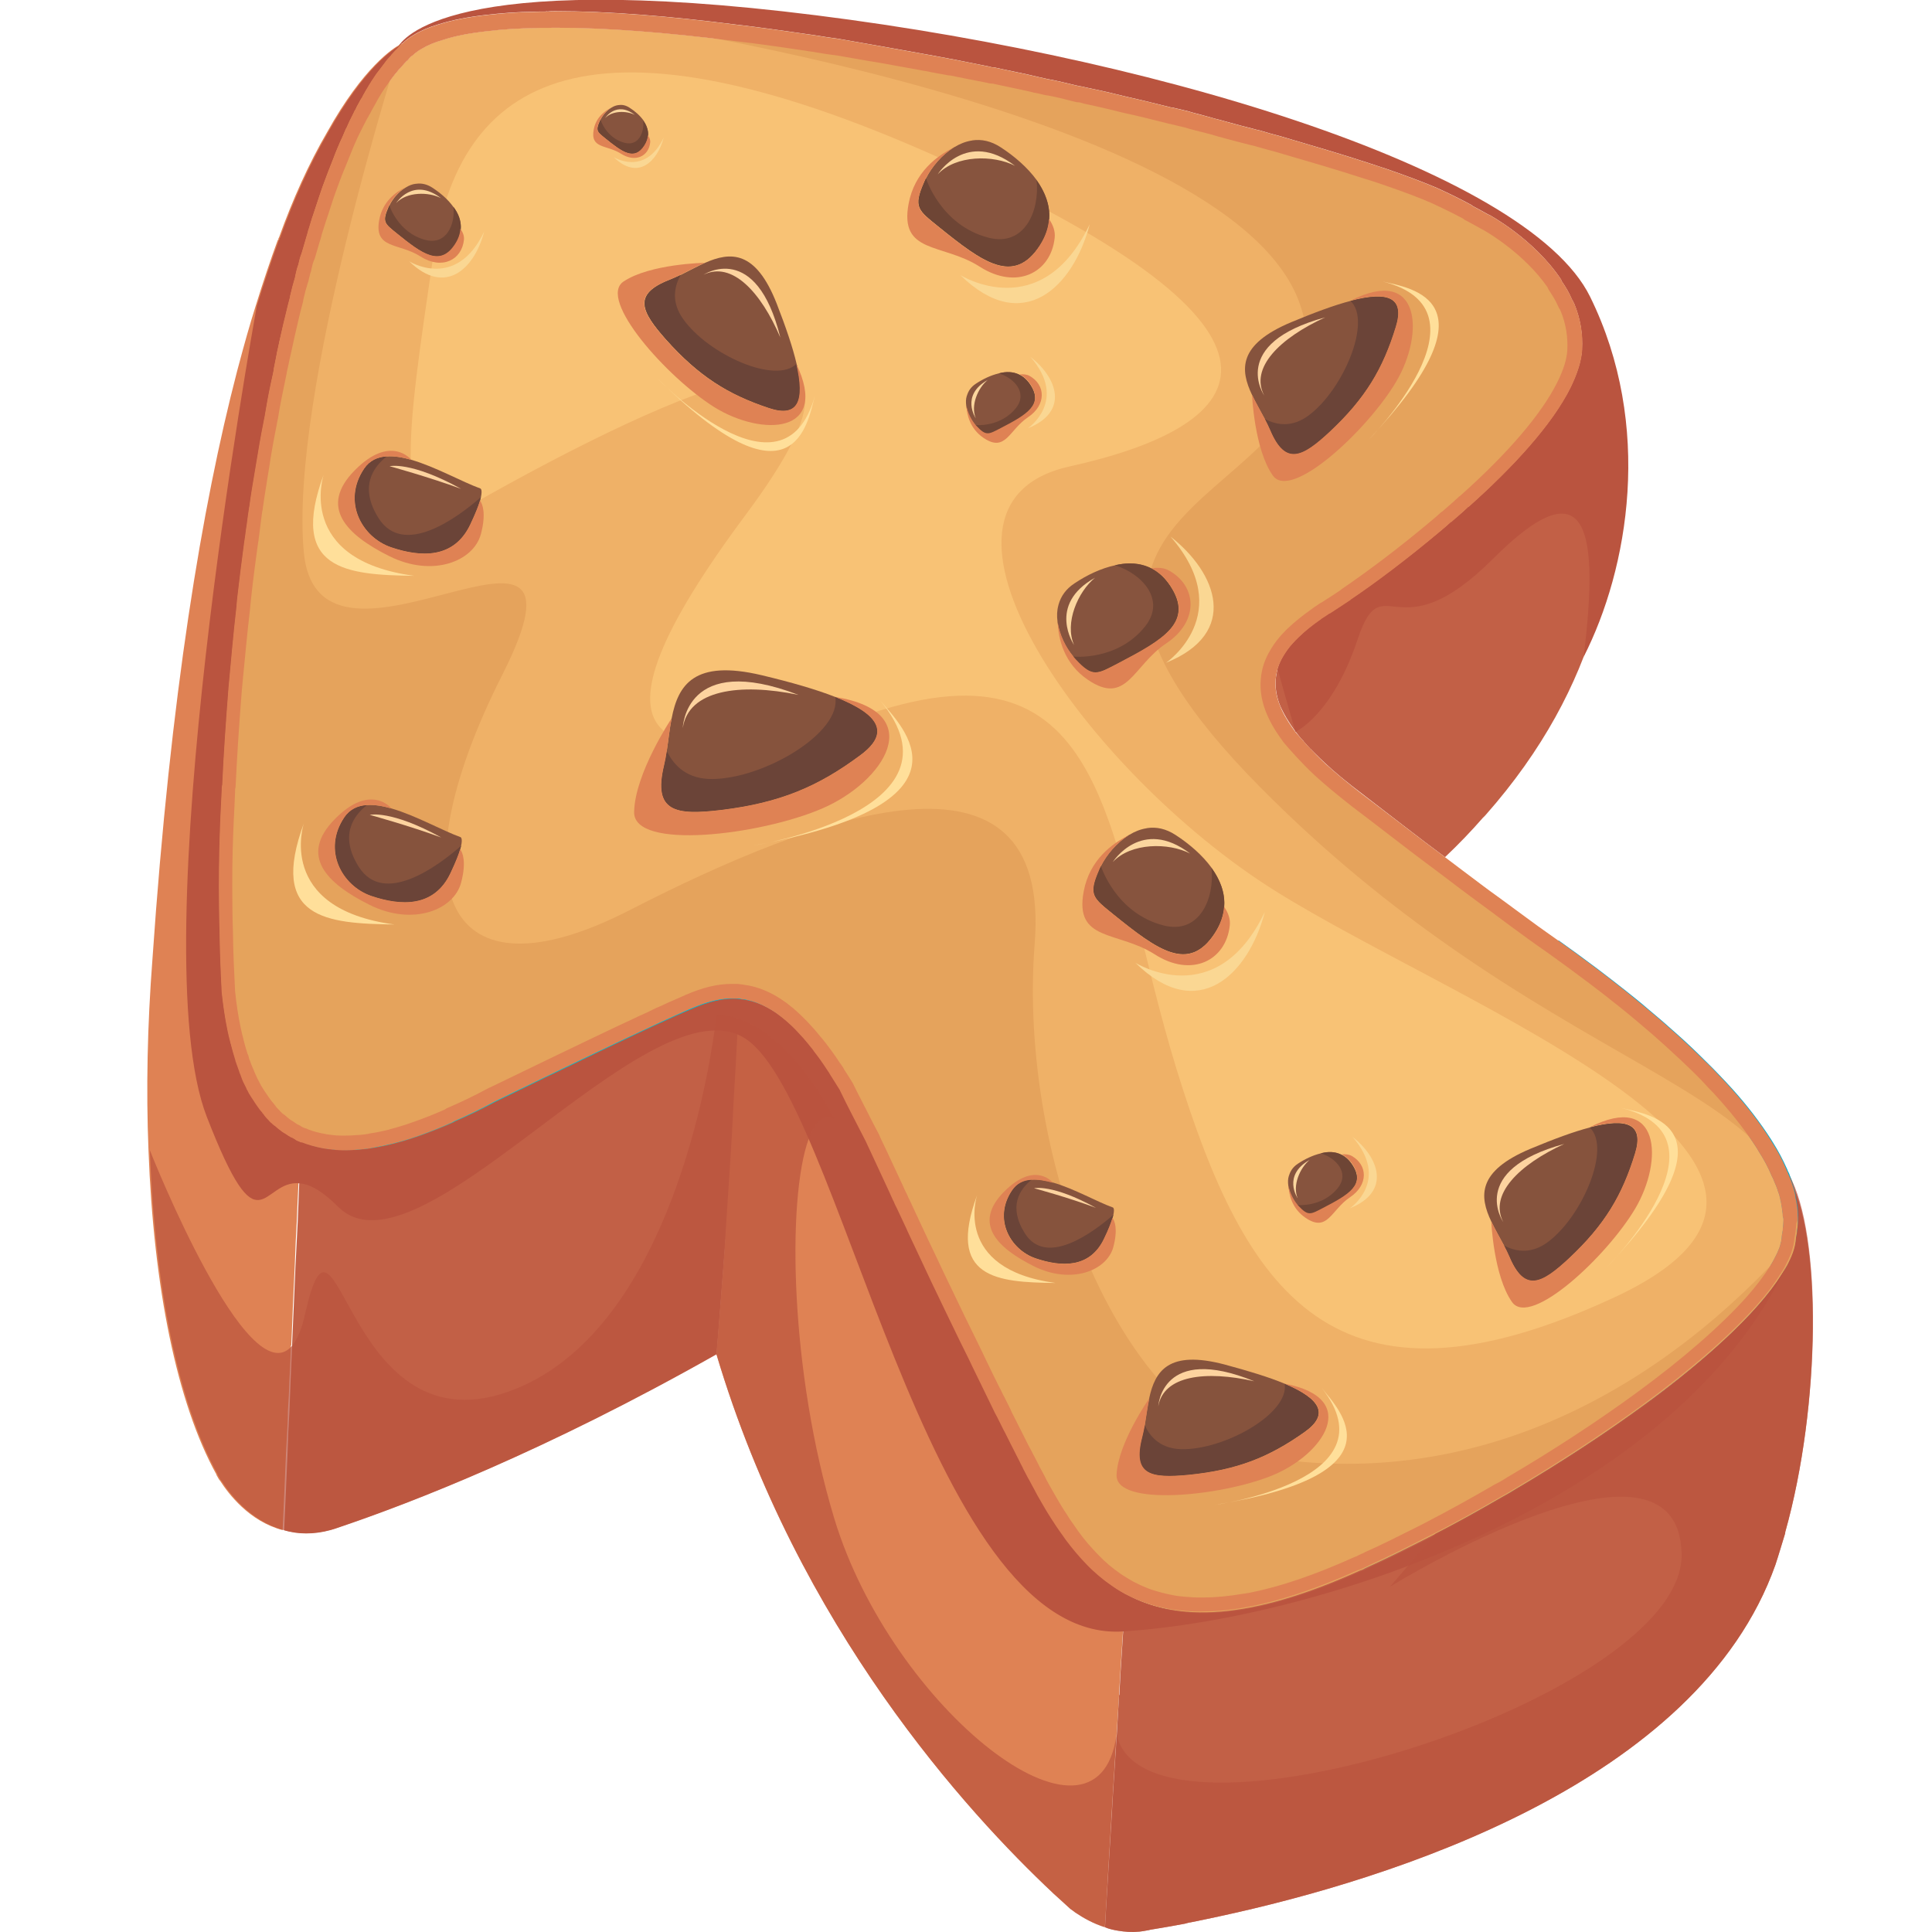 <?xml version="1.0" encoding="utf-8"?>
<!-- Generator: Adobe Illustrator 25.2.1, SVG Export Plug-In . SVG Version: 6.00 Build 0)  -->
<svg version="1.1" id="Слой_1" xmlns="http://www.w3.org/2000/svg" xmlns:xlink="http://www.w3.org/1999/xlink" x="0px" y="0px"
	 viewBox="0 0 1024 1024" style="enable-background:new 0 0 1024 1024;" xml:space="preserve">
<style type="text/css">
	.st0{fill:#DF8254;}
	.st1{fill:#C26046;}
	.st2{fill:url(#SVGID_1_);}
	.st3{fill-rule:evenodd;clip-rule:evenodd;fill:#EFB167;}
	.st4{fill:#E5A35C;}
	.st5{fill:#BA543F;}
	.st6{opacity:0.71;fill:#BA543F;}
	.st7{fill:#F8C275;}
	.st8{fill:#87543E;}
	.st9{fill:#6E4535;}
	.st10{fill:#FBD69E;}
	.st11{fill:#FAD793;}
	.st12{fill:#86533D;}
	.st13{fill:#6B4438;}
	.st14{fill:#FDD39F;}
	.st15{fill:#FFDF9A;}
	.st16{fill-rule:evenodd;clip-rule:evenodd;fill:#DF8254;}
</style>
<g>
	<g>
		<g>
			<path class="st0" d="M213.1,23.2c-0.8,0.6-1.4,1.4-1.9,1.9c-0.2,0.2-0.3,0.2-0.4,0.4c0,0-0.1,0-0.1,0.1c0,0-0.1,0.1-0.1,0.1
				c-4.5,4.5-8.9,10-13,16.1c-0.5,0.7-1,1.4-1.5,2.1c-0.4,0.6-0.8,1.1-1.1,1.8c-0.3,0.5-0.5,0.9-0.8,1.4c-0.4,0.6-0.8,1.2-1.2,1.9
				c-0.4,0.6-0.8,1.3-1.1,2c0,0,0,0,0,0.1c-0.7,1.1-1.4,2.3-2.1,3.6c-0.3,0.4-0.5,0.9-0.7,1.3c-0.2,0.3-0.4,0.6-0.5,0.9
				c0,0,0,0.1,0,0.1c-0.1,0.2-0.2,0.4-0.3,0.6c-0.2,0.2-0.3,0.5-0.4,0.6l0,0c-0.1,0.2-0.2,0.4-0.3,0.6c-0.3,0.6-0.7,1.1-0.8,1.6
				c-0.6,1.2-1.1,2.4-1.8,3.7c-0.1,0.2-0.2,0.5-0.3,0.7c-0.2,0.4-0.3,0.7-0.5,1.1c-0.6,1.2-1.1,2.5-1.7,3.8c-2.1,4.4-4.1,9-6,13.8
				c-1.9,4.8-3.8,9.7-5.6,14.8c-0.7,1.9-1.5,3.9-2.1,5.9c-1.1,3.3-2.2,6.6-3.3,10c0,0.2-0.1,0.3-0.2,0.4c-0.2,0.4-0.3,0.6-0.3,0.9
				c-0.5,1.8-1.1,3.5-1.6,5.3c-0.1,0.3-0.2,0.6-0.3,0.9c-1.2,3.9-2.4,8-3.6,12.1c0,0.1-0.1,0.2-0.1,0.3c-0.6,1.8-1.1,3.6-1.6,5.5
				c0,0.2-0.1,0.5-0.2,0.7c0,0.1-0.1,0.2-0.1,0.3c-0.5,1.8-0.9,3.5-1.4,5.3c0,0.2-0.1,0.3-0.1,0.5v0.1c-1,3.5-1.9,7-2.7,10.5
				c0,0,0,0,0,0.1c-0.8,3-1.6,6.1-2.3,9.2c-0.8,3.1-1.5,6.2-2.2,9.3c-0.7,3.1-1.4,6.3-2.1,9.5c-0.2,0.8-0.4,1.6-0.5,2.4
				c-0.5,2.4-1,4.7-1.5,7.1c0,0.2,0,0.3,0,0.4c0,0.2,0,0.4-0.1,0.6c0,0.1,0,0.2-0.1,0.3c0,0,0,0,0,0.1c-0.4,2-0.8,4-1.3,6
				c-1.2,6-2.4,12-3.4,18.1c-0.1,0.5-0.2,1-0.3,1.6c-0.1,0.3-0.2,0.7-0.2,1c-1.5,7.9-2.8,15.7-4.2,23.6c-0.3,1.8-0.6,3.6-0.9,5.4
				c-0.9,5.4-1.7,10.8-2.4,16.2c-0.4,3.1-1,6.5-1.4,9.6c-1,6.7-1.8,13.2-2.6,19.8c-0.6,4.9-1.2,9.6-1.8,14.5
				c-2.1,18.1-3.9,35.8-5.3,52.7c-1.6,19.3-2.8,37.5-3.6,54.3c-0.4,8.2-0.8,15.3-1.2,22.6v1.8c-0.6,19.1-0.6,39.4,1.2,82.4
				c0.8,8.9,2.1,16.9,3.9,24.2c0.2,1.2,0.5,2.3,0.8,3.5v0c0.2,0.6,0.3,1.1,0.5,1.7c0.2,0.6,0.4,1.1,0.6,1.6c0.4,1.6,0.9,3.2,1.3,4.7
				c0,0,0,0,0,0.1s0,0,0,0.1c0.1,0.4,0.2,0.8,0.4,1.2c0.1,0.4,0.3,0.8,0.4,1.2c0.2,0.4,0.3,0.8,0.4,1.1c0.1,0.2,0.2,0.4,0.2,0.6
				c0.1,0.2,0.1,0.3,0.2,0.5c0.2,0.6,0.4,1.2,0.6,1.8c0.1,0.2,0.2,0.4,0.2,0.5c0.9,2.2,1.8,4.2,2.7,6.1c0.2,0.5,0.5,1,0.6,1.5
				c0,0.1,0.1,0.2,0.2,0.3c0,0,0,0.1,0,0.1c0.2,0.3,0.3,0.7,0.5,1c0.2,0.3,0.3,0.7,0.5,1c0,0,0.1,0.1,0.1,0.2
				c0.1,0.2,0.2,0.5,0.3,0.6c0,0,0,0.1,0.1,0.1v0c0,0.1,0.1,0.2,0.1,0.2c2.1,3.7,4.2,7,6.8,9.9c0,0,0.1,0.1,0.2,0.2
				c0.1,0.1,0.2,0.2,0.3,0.3c0.2,0.3,0.4,0.5,0.6,0.7l0,0c0,0,0,0,0,0.1c0,0,0.1,0.1,0.1,0.1c0.6,0.6,1.1,1.2,1.6,1.8
				c0,0.1,0.1,0.1,0.1,0.1c0,0,0,0,0,0.1c0,0.1,0.1,0.1,0.2,0.1c0.1,0.1,0.2,0.3,0.3,0.4l0,0c0.3,0.3,0.5,0.5,0.7,0.7
				s0.4,0.5,0.7,0.6l0,0.1c0,0,0,0,0.1,0c0.5,0.4,0.9,0.8,1.3,1.2h0c0,0,0,0,0,0v0c0,0,0.1,0.1,0.2,0.2c0.5,0.4,0.9,0.8,1.3,1.1
				c0.4,0.3,0.8,0.6,1.2,1c0.2,0.2,0.5,0.4,0.8,0.6c0.2,0.2,0.5,0.4,0.8,0.6c0.3,0.2,0.7,0.5,1,0.7c0.1,0.1,0.2,0.1,0.3,0.2
				c0.2,0.1,0.3,0.2,0.5,0.3c0.3,0.2,0.6,0.4,0.9,0.6c0.2,0.1,0.3,0.2,0.4,0.3c0.4,0.2,0.8,0.5,1.2,0.7c0.2,0.1,0.3,0.2,0.5,0.3
				c0.6,0.4,1.2,0.7,1.8,1c0.1,0.1,0.2,0.1,0.3,0.2c0.1,0.1,0.2,0.1,0.2,0.2c0.1,0,0.2,0.1,0.3,0.2c0.1,0.1,0.3,0.1,0.4,0.2
				c0.6,0.3,1.3,0.6,1.9,0.9h0.6c0,0,0,0,0,0.1c0,0,0,0,0,0c0,1-0.5,8.4-1.1,21.9c-0.3,5.7-0.6,12.4-0.9,20.1
				c-0.4,7.1-0.8,15.3-1.1,24.4c-0.6,12.1-1.2,25.8-1.8,41.2v0.2c-0.1,0-0.2,0-0.2,0c0,0,0,0,0,0v0c-0.2,6.1-0.4,12.3-0.8,19
				c-0.2,5.1-0.4,10.4-0.8,15.9c0,3.6-0.2,7.3-0.4,11c-0.2,3.6-0.4,7.3-0.6,11l-1,23.3l-0.8,17.7c-17.8-4.7-28.8-19.4-33.1-26.1
				c-0.4-0.4-0.8-1-1-1.4c-0.4-0.8-0.8-1.4-1-1.8v-0.2c-21-38-33.3-99.5-36-171.9c0,0,0,0,0,0c-1.3-32-0.6-66.1,2.1-101.2
				c9.6-140.1,26.3-240.2,44.8-311.4c0.2-1,0.6-2,0.8-3c3-11.3,6-22,9.1-31.8c0.1-0.2,0.1-0.3,0.1-0.3c3.9-12.6,7.8-24.2,11.6-34.6
				c0.2-0.2,0.4-0.4,0.4-0.6c0,0,0,0,0-0.2s0-0.2,0-0.4h0.2c7.4-20.6,15.9-39.4,25.5-55.9c19.4-34.8,35.3-44.8,38.8-46.6
				C212.8,23.4,213,23.3,213.1,23.2z"/>
		</g>
	</g>
	<path class="st1" d="M395.2,529.7c-0.3,3.7-0.6,7.4-1,11.3c-0.2,2.8-0.5,5.7-0.7,8.6c-0.9,10.4-1.8,21.4-2.8,33
		c-1,11.2-1.8,22.8-2.9,34.9c-1.2,14.3-2.4,29.6-3.7,45.3c-1.4,17.9-2.7,36.1-4.3,55c-91.2,51.6-161.7,78.7-199.4,91.5
		c-1.6,0.6-3.3,1.1-4.9,1.6c-9.4,2.6-17.7,2.3-24.9,0.2l0.8-17.7l1-23.3l0.4-11.2l0.6-10.8l0.6-15.9l0.8-18.7V713l1.8-41.6l1.2-23.9
		l0.8-20.4l0.9-22h0.6c3.6,1.4,7.3,2.4,11,3.1c0.2,0,0.4,0.1,0.6,0.1c1.6,0.3,3.2,0.4,4.8,0.6c0.5,0,1,0.1,1.5,0.1
		c1.9,0.1,3.9,0.2,5.9,0.1c2,0,4-0.1,6-0.3c0.1,0,0.2,0,0.3,0c1.6-0.1,3.2-0.3,4.9-0.5c0.9-0.1,1.8-0.3,2.6-0.4
		c1.6-0.3,3.2-0.6,4.8-0.9c1.8-0.4,3.8-0.8,5.8-1.3c2.1-0.5,4.2-1.1,6.3-1.7c1.1-0.3,2.3-0.7,3.5-1.1c0.5-0.2,1-0.3,1.6-0.5
		c0.3-0.1,0.7-0.2,1-0.3c2.3-0.8,4.7-1.6,7.1-2.6c0.3-0.1,0.6-0.2,0.9-0.4c1.7-0.6,3.3-1.3,5-2c0.7-0.3,1.5-0.6,2.2-1
		c1.2-0.5,2.4-1,3.7-1.6c0,0,0,0,0.1,0c0,0,0.1,0,0.2-0.1h0c0.1,0,0.2-0.1,0.3-0.2c0.1-0.1,0.3-0.2,0.5-0.3
		c4.8-2.1,9.7-4.3,14.4-6.7c0.6-0.3,1.2-0.6,1.8-0.9c1.8-0.9,3.5-1.8,5.2-2.7c1.9-0.9,4-1.9,6.1-2.9c0.2-0.1,0.3-0.2,0.5-0.2
		c3-1.5,6.1-3,9.4-4.6c2.7-1.3,5.4-2.6,8.2-4c1.8-0.8,3.6-1.7,5.3-2.6c1.8-0.9,3.6-1.8,5.5-2.6c1.8-0.9,3.7-1.8,5.5-2.6
		c3.2-1.6,6.4-3.1,9.5-4.6c5.9-2.8,11.7-5.6,17.3-8.3c1.2-0.6,2.4-1.1,3.6-1.7c3.5-1.6,6.9-3.2,10.1-4.7c0.2-0.1,0.3-0.2,0.5-0.2
		c0.9-0.4,1.8-0.8,2.7-1.3c1.1-0.5,2.1-1,3.2-1.5c1.3-0.6,2.5-1.1,3.7-1.7c0.6-0.3,1.2-0.5,1.8-0.8c1.1-0.5,2.3-1,3.3-1.5
		c1.6-0.7,3.1-1.4,4.5-2c1.4-0.6,2.7-1.2,3.9-1.7c1.8-0.7,3.6-1.4,5.3-2.1c2.7-1,5.4-1.8,8.1-2.3c1.5-0.3,2.9-0.5,4.4-0.7
		c0.3,0,0.7-0.1,1-0.1c1.3-0.1,2.6-0.1,3.9-0.1c0.3,0,0.5,0,0.8,0c0.2,0,0.3,0,0.4,0c0.6,0,1.1,0.1,1.7,0.2c0.3,0,0.6,0.1,0.9,0.2
		c0.6,0.1,1.2,0.2,1.7,0.3C394.8,529.6,395,529.7,395.2,529.7z"/>
	<path class="st1" d="M787.3,432.1c-0.4,0.4-0.8,0.9-1.3,1.3c-6.2,7.1-12.8,14-20.1,20.9c-14-10.4-29.1-22.2-44.1-33.7
		c-7.8-5.9-14.5-11.4-20.1-16.7c0,0,0,0,0-0.1c-0.3-0.1-0.4-0.3-0.6-0.5c-1-0.9-1.9-1.8-2.8-2.7c-1.4-1.3-2.6-2.6-3.7-3.7
		c-0.1,0-0.1,0-0.1,0c-1.3-1.4-2.4-2.7-3.6-4c0.1,0,0-0.1,0-0.1c-0.9-0.9-1.7-1.8-2.4-2.7c-2.2-2.7-4-5.3-5.5-7.7
		c-1.8-2.8-3.2-5.5-4.4-8.1c-0.9-2.2-1.5-4.2-1.9-6.2c-0.8-3.8-0.8-7.6-0.1-11.2c0.6-3.3,1.9-6.5,3.8-9.6c1-1.7,2.2-3.2,3.3-4.7
		c1.9-2.3,4.1-4.5,6.5-6.5c0.4-0.5,0.9-0.9,1.3-1.2c0.4-0.4,0.6-0.6,1-1h0.1c0,0,0-0.1,0.1-0.3c2.4-2.1,5.4-4.1,8.5-6.3
		c0.6-0.4,1.3-0.9,2.1-1.4c0.4-0.3,0.8-0.5,1.3-0.9c0.1,0,0.4-0.1,0.5-0.3c3.2-2.1,6.9-4.5,10.8-7.2c0.1,0,0.3-0.1,0.4-0.3
		c0.5-0.3,0.9-0.5,1.4-0.9h0.1c3.8-2.7,8-5.6,12.2-8.7c3.8-2.8,7.8-5.8,11.9-9c2.8-2.1,5.6-4.2,8.5-6.5c1.4-1.2,2.9-2.3,4.5-3.7
		c1.8-1.3,3.6-2.8,5.4-4.4c3.1-2.4,6-5,9.1-7.6c1.4-1.3,2.9-2.6,4.4-3.8c0.3-0.3,0.5-0.4,0.8-0.6c1.4-1.2,2.7-2.3,4-3.6
		c1.9-1.7,3.8-3.5,5.8-5.3c5.6-5.1,11.2-10.5,16.3-15.9c1.7-1.7,3.3-3.3,4.7-5c1.5-1.7,3.1-3.3,4.6-5.1c2.7-3.1,5.4-6.3,7.8-9.5h0.1
		c2.2-2.8,4.4-5.6,6.3-8.5c0.6-0.6,1-1.4,1.4-2.1c0.6-0.9,1.3-1.8,1.7-2.7c0.5-0.6,0.9-1.4,1.3-2.1c2.1-3.2,3.7-6.3,5.1-9.5
		c0-0.1,0-0.1,0-0.1c0.5-0.8,0.9-1.7,1.2-2.6v-0.1c0.1-0.1,0.1-0.1,0.1-0.3c0.6-1.3,1-2.6,1.4-3.7c0.5-1.2,0.8-2.3,1-3.5
		c0.1-0.1,0.1-0.1,0.1-0.3c0.1-0.8,0.4-1.5,0.5-2.3c0.3-1.3,0.5-2.6,0.5-3.8c0.1-0.3,0.1-0.5,0.1-0.8c0.6-8.5-1-16.7-3.8-23.7
		c4.2,9,16.2,37.2,19.7,76.3c0.1,0.6,0.3,1.4,0.3,2.2C859,292.2,848.8,362.6,787.3,432.1z"/>
	<path class="st0" d="M596.4,844.7l-0.8,13.5l-0.4,6.5l-1.5,23.4v0.2l-0.6,10.3v0l-0.1,2l-1.2,19.2l-2.1,32.9l-4.1,68.7
		c-6.1-1.9-11.4-4.9-15.7-7.8c-0.8-0.6-1.8-1.4-2.6-1.9c-2.7-2.4-5.7-5.3-9-8.2c-0.2-0.2-0.2-0.2-0.2-0.2
		C513,961,422.9,862.9,379.7,717.7c1.6-18.8,2.9-37.1,4.3-55c1-15.3,1.9-30.4,2.9-44.7c0.8-11.8,1.4-23.2,1.9-33.9
		c0.8-12.5,1.4-24.4,2-35.7c0.2-2.9,0.3-5.7,0.5-8.4c0.2-3.7,0.3-7.3,0.5-10.8v0c0.3,0,0.6,0.1,0.9,0.2c0.6,0.1,1.2,0.2,1.7,0.3
		c0.3,0.1,0.5,0.1,0.7,0.2c1,0.2,2.1,0.4,3.1,0.7c0.5,0.1,1,0.3,1.6,0.5c1,0.3,2.1,0.8,3.2,1.2c0.5,0.2,1,0.5,1.6,0.7
		c0.5,0.2,1.1,0.5,1.6,0.8c1.1,0.6,2.2,1.2,3.3,1.9c0.4,0.3,0.8,0.6,1.3,0.8c0.2,0,0.3,0.2,0.4,0.3c0.4,0.3,0.7,0.5,1.1,0.8
		c1.1,0.8,2.2,1.6,3.2,2.5c1.9,1.6,4,3.4,6,5.4c0.3,0.4,0.7,0.8,1,1.3c0,0,0,0,0,0c2.3,2.7,4.6,5.2,6.6,7.6c0.2,0.2,0.3,0.3,0.3,0.4
		c0.5,0.6,1.1,1.3,1.6,2c0,0,0.1,0.1,0.1,0.1c0.5,0.7,1.1,1.5,1.7,2.2c0.1,0.1,0.1,0.2,0.2,0.2c1.9,2.6,3.9,5.5,6,8.5
		c0.3,0.4,0.6,0.8,0.8,1.3c0.4,0.6,0.8,1.2,1.2,1.9c1.4,2.1,2.7,4.4,4.2,6.7c0,0,0,0,0,0.1c2.1,4.2,4.3,8.5,6.5,13c0,0,0,0,0,0
		c2.3,4.5,4.7,9.1,7.2,13.8c0,0,1.2,2.6,3.3,7.3c2.2,4.7,5.3,11.4,9.1,19.6c0.4,1,0.9,1.9,1.3,2.9c0.8,1.8,1.7,3.6,2.6,5.5
		c1,2.1,2.1,4.4,3.1,6.6c0.9,2,1.9,4,2.9,6.1c0.1,0.2,0.2,0.3,0.2,0.4c1,2.1,2,4.2,3,6.4c0.1,0.1,0.2,0.3,0.2,0.4
		c2.7,5.8,5.5,11.8,8.4,18c1.1,2.4,2.3,4.8,3.5,7.3c2.5,5.2,5,10.5,7.6,15.8c1.3,2.6,2.5,5.2,3.8,7.8c1.9,3.9,3.8,7.8,5.7,11.6
		c0.6,1.3,1.3,2.7,1.9,4c1.9,3.9,3.8,7.8,5.7,11.5c0.6,1.3,1.3,2.6,1.9,3.9l0,0c0.6,1.3,1.2,2.5,1.8,3.7l0,0
		c1.2,2.5,2.4,4.9,3.7,7.4c0,0,0,0,0,0c1.2,2.4,2.4,4.8,3.6,7.2c0.2,0.4,0.4,0.8,0.6,1.1c1,1.9,1.9,3.9,2.9,5.8c0,0,0,0.1,0.1,0.2
		c1.1,2.2,2.3,4.4,3.3,6.5c0.6,1.1,1.1,2.2,1.7,3.3c0,0,0,0,0,0.1c0.5,1,1.1,2.1,1.6,3.1c0,0,0,0,0,0.1c0,0,0,0,0,0
		c0.8,1.6,1.6,3.1,2.4,4.6c0.3,0.5,0.5,1,0.8,1.4c0,0,0,0,0,0c0.5,1,1,1.9,1.5,2.8c0.4,0.8,0.9,1.6,1.3,2.4c0.5,1,1.1,2,1.6,3
		c0.8,1.4,1.6,2.8,2.4,4.2c0.9,1.6,1.8,3.3,2.8,4.9c0.7,1.1,1.4,2.2,2.1,3.2c0.4,0.6,0.7,1.1,1.1,1.7c0.7,1.1,1.4,2.1,2.1,3.1
		c0.6,1,1.2,1.9,1.9,2.8c0.3,0.4,0.5,0.8,0.8,1.1c0.6,0.9,1.2,1.7,1.8,2.6c3.7,5.1,7.6,9.7,11.8,13.9c0.7,0.7,1.5,1.5,2.2,2.2
		c1.1,1,2.2,2,3.4,3c0,0,0,0,0,0c1.1,0.9,2.1,1.8,3.2,2.6c0.9,0.8,1.8,1.5,2.8,2.1c0.1,0.1,0.2,0.2,0.3,0.2c0.1,0,0.2,0.1,0.2,0.1v0
		c0.2,0.1,0.3,0.2,0.5,0.3c0.8,0.6,1.6,1.1,2.4,1.6c0.2,0.1,0.3,0.2,0.5,0.3v0c0.4,0.2,0.7,0.4,1.1,0.6
		C594.6,843.7,595.5,844.2,596.4,844.7z"/>
	<path class="st1" d="M946.2,812.1v0.5c-1.8,5.8-3.4,11.4-5.2,16.8c-41.1,115.9-204.3,166.8-294.7,186.3c-5.4,1.2-10.4,2.2-15.3,3.2
		c-0.5,0-1,0.2-1.5,0.3c-0.5,0.1-1,0.3-1.5,0.4c-6.8,1.3-12.9,2.3-18.3,3.2c-0.6,0.2-1.3,0.3-1.9,0.4c-1.3,0.3-2.4,0.4-3.9,0.6
		c-4,0.4-7.8,0.1-11.4-0.5c-2.4-0.4-4.6-0.9-6.8-1.8l0.4-7.3l3.3-54.1l0.4-7.3l1.7-26.5l0.4-6.7l1.1-18.9l0.1-2v0l0.2-0.6l0.5-9.7
		v-0.2l1.5-23.4l0.4-6.6l0.8-13.5c0.6,0.3,1.3,0.7,2,1c0,0,0,0,0,0c5.1,2.7,10.6,4.7,16.5,6.1c0.8,0.2,1.7,0.4,2.6,0.6
		c0.5,0.1,1.1,0.2,1.6,0.3l0.7,0.1c1.3,0.2,2.6,0.4,3.9,0.6c2,0.3,4.2,0.4,6.3,0.6c1.3,0.1,2.6,0.2,3.9,0.2c1.1,0,2.3,0,3.5,0
		c1,0,2-0.1,3-0.2c1.3,0.2,2.4,0,3.7-0.1c0.2,0,0.2,0,0.3,0c2.7-0.1,5.5-0.4,8.3-0.8c2.4-0.3,4.9-0.6,7.5-1.1
		c0.5-0.1,1.1-0.2,1.6-0.3c0.7-0.1,1.5-0.2,2.2-0.4c0,0,0,0,0.1,0c0.8-0.1,1.6-0.3,2.4-0.5c0.9-0.2,1.9-0.4,2.8-0.6
		c1.6-0.4,3.2-0.8,4.9-1.2c13.9-3.6,29.3-9.2,46.7-17c0.1,0,0.3-0.1,0.4-0.2c0.4-0.2,0.8-0.3,1.2-0.5c0.6-0.3,1.3-0.6,1.9-0.8
		c0.2-0.1,0.4-0.2,0.6-0.3c1.8-0.8,3.7-1.6,5.6-2.6c1.5-0.7,3.1-1.5,4.7-2.2c2-1,4.1-1.9,6.1-3c6.3-3,12.6-6.2,18.9-9.5
		c1.8-1,3.7-1.9,5.5-2.9c0.2-0.2,0.5-0.3,0.7-0.4c3.2-1.7,6.5-3.4,9.7-5.2c7.6-4.1,15.2-8.4,22.7-12.8c0.8-0.5,1.5-0.9,2.3-1.3
		c14-8.2,27.8-16.8,40.8-25.4c10.3-6.8,20.4-13.9,29.7-20.7c0.7-0.5,1.4-1,2.1-1.5c0.3-0.2,0.7-0.5,1.1-0.7
		c10-7.4,19.4-14.9,27.8-22.2c8.5-7.2,16.1-14.3,22.6-21.1c1.4-1.4,2.7-2.7,3.9-4.1c0.6-0.6,1-1.1,1.5-1.8c0,0,0,0,0,0
		c0.2-0.2,0.3-0.4,0.5-0.6c0-0.1,0.2-0.2,0.2-0.2c0,0,0-0.1,0-0.2c0.2-0.2,0.3-0.3,0.5-0.4c0.2-0.2,0.4-0.3,0.6-0.5
		c1.6-1.8,3.1-3.6,4.4-5.4c1.1-1.3,2.1-2.7,3-4c0.6-0.8,1.1-1.5,1.6-2.3c1-1.4,1.8-2.7,2.6-4.1c0.5-0.6,0.8-1.3,1.2-1.9
		c0.4-0.6,0.8-1.3,1.1-1.9c0,0,0,0,0-0.1c0.2-0.2,0.3-0.5,0.4-0.7c1.1-2.1,2.1-4.2,2.8-6.1c0,0,0,0,0,0c0,0,0.1,0,0.1-0.1
		c0.1-0.1,0.1-0.2,0.1-0.2c0-0.1,0-0.2,0-0.2c0-0.1,0-0.2,0-0.3c0.5-1.3,0.8-2.6,1.1-3.8c0-0.1,0-0.2,0-0.2c0.1-0.3,0.2-0.7,0.3-1.1
		c0-0.2,0.1-0.4,0.1-0.6c0.1-0.6,0.2-1.1,0.2-1.7c0-0.3,0-0.5,0-0.7c0-0.3,0-0.6,0.1-0.8c0-0.2,0.1-0.5,0.1-0.7
		c0.1-0.5,0.2-1,0.2-1.6c0.2-1.4,0.3-2.7,0.4-4.1c0.1-1.6,0.1-3.2,0-4.9c0-1-0.1-2-0.2-3c-0.2-1.9-0.5-3.9-1-5.8c0,0,0-0.1,0-0.2
		c0-0.3-0.1-0.6-0.2-0.9c0,0,0,0,0-0.1c-0.1-0.6-0.3-1.2-0.4-1.8c0,0,0-0.1-0.1-0.2c-0.2-0.9-0.5-1.8-0.8-2.7
		c-0.1-0.2-0.2-0.4-0.2-0.6c-0.1-0.4-0.3-0.8-0.4-1.2c-0.4-1.4-1-2.8-1.5-4.2C965.8,654.1,965.1,744.8,946.2,812.1z"/>
	<linearGradient id="SVGID_1_" gradientUnits="userSpaceOnUse" x1="345.973" y1="1167.011" x2="589.771" y2="326.967">
		<stop  offset="0" style="stop-color:#00FFDB"/>
		<stop  offset="0.141" style="stop-color:#00FBDA"/>
		<stop  offset="0.286" style="stop-color:#00EED6"/>
		<stop  offset="0.433" style="stop-color:#00DAD0"/>
		<stop  offset="0.506" style="stop-color:#00CDCC"/>
		<stop  offset="0.917" style="stop-color:#00A1D4"/>
		<stop  offset="1" style="stop-color:#0098D6"/>
	</linearGradient>
	<path class="st2" d="M952,655.6c0,0.2-0.1,0.3-0.1,0.5c0,0.1,0,0.1,0,0.1c0,0.6-0.1,1.2-0.2,1.8c0,0.2-0.1,0.4-0.1,0.6
		c-0.3,1.8-0.8,3.7-1.5,5.6c0,0,0,0.1-0.1,0.2c-0.8,2.3-1.9,4.7-3.3,7.1c-0.2,0.3-0.3,0.6-0.6,1c-1.3,2.2-2.7,4.5-4.4,6.9
		c-0.5,0.8-1.1,1.5-1.6,2.3c-1,1.3-1.9,2.6-3,4c-1.5,1.9-3.2,3.9-5,5.9c-0.2,0.2-0.3,0.3-0.5,0.5c-0.2,0.3-0.5,0.5-0.7,0.8
		c0,0,0,0,0,0c-1.7,1.9-3.5,3.9-5.4,5.8c-6.6,6.8-14.1,13.8-22.6,21.1c-8.8,7.5-18.5,15.2-28.9,22.9c-0.7,0.5-1.4,1-2.1,1.5
		c-21,15.4-44.8,30.9-69.3,45.4c-0.4,0.3-0.8,0.5-1.2,0.8c-0.7,0.5-1.5,0.9-2.3,1.3c-1.1,0.6-2.3,1.3-3.4,1.9
		c-6.4,3.7-12.8,7.4-19.3,10.9c-3.2,1.8-6.5,3.5-9.7,5.2c-0.2,0.1-0.5,0.2-0.7,0.4c-1.8,0.9-3.6,1.9-5.4,2.7
		c-1.2,0.6-2.4,1.3-3.6,1.9c-5.2,2.6-10.3,5.2-15.4,7.8c-2.1,1-4.1,2-6.1,3c-1.6,0.7-3.1,1.5-4.7,2.2c-1.5,0.7-2.9,1.3-4.3,2
		c-0.4,0.2-0.8,0.4-1.3,0.6c-0.2,0.1-0.4,0.2-0.6,0.3c-0.6,0.3-1.3,0.6-1.9,0.9c-0.5,0.3-1.1,0.5-1.7,0.6c-0.1,0.1-0.2,0.1-0.3,0.1
		c-17.1,7.7-32.5,13.3-46.3,16.9c-1.7,0.4-3.3,0.8-4.9,1.2c-1,0.2-1.9,0.4-2.8,0.6c-0.8,0.2-1.7,0.3-2.5,0.5
		c-15.3,3.1-28.6,3.7-40.3,2c-1.3-0.2-2.6-0.4-3.9-0.6l-0.7-0.1c-0.5-0.1-1.1-0.2-1.6-0.3c-0.8-0.2-1.7-0.4-2.6-0.6
		c-0.3-0.1-0.6-0.2-1-0.3c-2.2-0.6-4.3-1.2-6.4-1.9c-3.2-1.1-6.3-2.5-9.2-3.9c0,0,0,0,0,0c-0.7-0.3-1.4-0.7-2-1c0,0-0.1,0-0.1-0.1
		c0,0,0,0,0,0c-0.8-0.5-1.7-0.9-2.5-1.4c-0.3-0.2-0.7-0.5-1.1-0.6c-0.2-0.1-0.3-0.2-0.5-0.3c-0.8-0.5-1.6-1.1-2.4-1.6
		c-0.2-0.1-0.3-0.2-0.5-0.3c-0.1-0.1-0.2-0.1-0.2-0.2c-0.1-0.1-0.2-0.2-0.3-0.2c-1-0.7-1.9-1.4-2.8-2.1c-1.1-0.8-2.2-1.7-3.2-2.6
		c0,0,0,0,0,0c-1.1-1-2.3-2-3.4-3c-0.9-0.9-1.8-1.8-2.7-2.7c-4-4-7.7-8.5-11.3-13.3c-0.6-0.8-1.2-1.7-1.8-2.6
		c-0.3-0.4-0.5-0.8-0.8-1.1c-1.4-1.9-2.7-3.9-4-5.9c-0.4-0.6-0.7-1.1-1.1-1.7c-1.6-2.6-3.3-5.3-4.9-8.1c-0.8-1.4-1.6-2.8-2.4-4.2
		c-0.5-1-1.1-1.9-1.6-3c-0.4-0.8-0.9-1.6-1.3-2.4c0,0,0,0,0,0c-0.5-0.9-1-1.9-1.5-2.8c0,0,0,0,0,0c-0.2-0.5-0.5-0.9-0.8-1.4
		c-0.8-1.5-1.6-3-2.4-4.6c0,0,0,0,0,0c-0.5-1-1.1-2.1-1.6-3.1c0,0,0-0.1,0-0.1c-0.6-1.1-1.1-2.2-1.7-3.3c-1.1-2.1-2.2-4.3-3.3-6.5
		c0-0.1-0.1-0.1-0.1-0.2c-1-1.9-1.9-3.9-2.9-5.8c-0.2-0.4-0.4-0.8-0.6-1.1c-0.9-1.8-1.8-3.6-2.7-5.4c-0.3-0.6-0.6-1.1-0.8-1.8
		c0,0,0,0,0,0c-0.6-1.3-1.3-2.5-1.9-3.7c-0.6-1.2-1.2-2.4-1.8-3.6l0,0c0,0,0,0,0,0c-0.6-1.2-1.2-2.5-1.8-3.7l0,0l0,0
		c-0.6-1.3-1.2-2.5-1.8-3.8c-1.9-3.8-3.8-7.6-5.7-11.5c-0.6-1.3-1.3-2.7-1.9-4c-1.9-3.9-3.8-7.8-5.7-11.6
		c-5.1-10.5-10.1-20.9-14.9-30.9c-4.7-10-9.2-19.6-13.3-28.3c0,0,0,0,0,0c-2-4.4-3.9-8.5-5.8-12.4c0,0,0,0,0-0.1
		c-0.9-1.9-1.8-3.8-2.6-5.6c-3.8-8.1-7-14.9-9.1-19.6c-0.5-1-0.9-1.9-1.3-2.8c-0.4-0.8-0.7-1.5-1-2.1c-0.7-1.6-1.1-2.4-1.1-2.4
		c-2.4-4.7-4.9-9.4-7.1-13.8c0,0,0,0,0,0c-2.3-4.5-4.5-8.8-6.5-13c0,0,0,0,0-0.1c-1.4-2.3-2.8-4.5-4.2-6.7c-0.4-0.6-0.8-1.3-1.2-1.9
		c-0.3-0.4-0.5-0.8-0.8-1.3c-1.5-2.3-3-4.4-4.4-6.5c-0.5-0.7-1-1.3-1.5-2c0-0.1-0.1-0.2-0.2-0.2c-0.5-0.7-1.1-1.5-1.7-2.2
		c0,0,0,0,0-0.1c0,0-0.1,0-0.1,0c-0.5-0.7-1-1.3-1.6-2c-0.1-0.2-0.2-0.3-0.3-0.4c-2.2-2.8-4.4-5.3-6.6-7.6c0,0,0,0,0,0
		c-2.4-2.5-4.7-4.7-7-6.6c-1.1-0.9-2.2-1.8-3.2-2.5c-0.3-0.3-0.7-0.5-1.1-0.8c-0.1-0.1-0.2-0.2-0.4-0.3c0,0,0-0.1-0.1-0.1
		c-0.4-0.3-0.8-0.5-1.2-0.8c-0.1,0-0.2-0.1-0.2-0.2c-0.5-0.3-1-0.6-1.5-0.9c-0.6-0.3-1.1-0.6-1.6-0.9c-0.5-0.3-1.1-0.6-1.6-0.8
		c-0.5-0.3-1-0.5-1.6-0.7c-1.1-0.5-2.1-0.9-3.2-1.2c-0.5-0.2-1.1-0.4-1.6-0.5c-1-0.3-2.1-0.6-3.1-0.8c-0.2,0-0.5-0.1-0.7-0.1
		c-0.5-0.1-1.1-0.2-1.7-0.3c-0.3,0-0.6-0.1-0.9-0.1h0c-1-0.1-1.9-0.2-2.9-0.2c-1.3,0-2.6,0-3.9,0.1c-0.3,0-0.7,0.1-1,0.1
		c-1.5,0.2-3,0.4-4.4,0.7c-2.7,0.6-5.4,1.4-8.1,2.3c-1.8,0.6-3.6,1.4-5.3,2.1c-2.3,1-5.2,2.2-8.4,3.6c-1,0.5-2.2,1-3.3,1.5
		c-11.5,5.2-26.8,12.5-42.7,20c-3.1,1.5-6.3,3.1-9.5,4.6c-1.8,0.9-3.7,1.8-5.5,2.6c-1.8,0.9-3.7,1.8-5.5,2.6
		c-1.8,0.8-3.6,1.7-5.3,2.6c-2.8,1.3-5.6,2.7-8.2,4c-3.3,1.6-6.4,3.1-9.4,4.6c-0.2,0.1-0.3,0.2-0.5,0.2c-2.1,1-4.1,2-6,2.9
		c-1.7,0.9-3.5,1.8-5.3,2.7c-0.6,0.3-1.2,0.6-1.8,0.9c-4.7,2.4-9.6,4.7-14.4,6.7c-0.2,0.2-0.3,0.2-0.5,0.3c-0.3,0.2-0.4,0.2-0.5,0.3
		c0,0-0.1,0-0.1,0c-1.9,0.9-3.9,1.7-5.9,2.5c-1.7,0.7-3.3,1.4-5,2c-0.5,0.2-1,0.4-1.6,0.6c-0.2,0.1-0.5,0.2-0.7,0.3
		c-2.2,0.8-4.5,1.7-6.7,2.4c-21.4,7.2-42.2,9.7-59.6,2.7h0c0,0-0.1,0-0.1-0.1v0h0v0h-0.4l0,0c-0.7-0.3-1.3-0.5-2-0.8
		c-0.1-0.1-0.3-0.1-0.4-0.2c-0.1,0-0.2-0.1-0.3-0.2c-0.2-0.1-0.4-0.2-0.6-0.3c-0.4-0.2-0.8-0.5-1.3-0.8c-0.2-0.1-0.3-0.2-0.5-0.2
		c-0.2-0.1-0.3-0.2-0.5-0.3c-0.4-0.2-0.8-0.5-1.1-0.6c-0.2-0.1-0.3-0.2-0.5-0.3c-0.2-0.2-0.4-0.3-0.6-0.4c-0.1-0.1-0.2-0.2-0.3-0.2
		c-0.3-0.2-0.5-0.3-0.8-0.5c-0.3-0.3-0.6-0.5-1-0.7c-0.2-0.2-0.5-0.4-0.8-0.6c-0.3-0.1-0.5-0.3-0.7-0.5c-0.4-0.3-0.8-0.7-1.2-1
		c-0.5-0.4-0.9-0.8-1.3-1.1c-0.1-0.1-0.2-0.1-0.2-0.2c0,0,0,0,0,0h0c-0.1,0-0.1,0-0.2-0.1c-0.5-0.4-0.8-0.7-1.2-1.1c0,0,0,0-0.1,0
		c-0.3-0.2-0.5-0.5-0.7-0.7c-0.2-0.2-0.4-0.5-0.7-0.7c0,0,0,0,0-0.1l0,0c-0.1-0.1-0.2-0.2-0.3-0.3c0,0-0.1,0-0.2-0.1
		c-0.5-0.4-0.7-0.7-1.1-1.1c-0.1,0-0.1-0.1-0.2-0.2c-0.2-0.2-0.3-0.4-0.5-0.6c0,0,0-0.1-0.1-0.1c0,0,0-0.1,0-0.1l0,0
		c-0.2-0.3-0.4-0.5-0.6-0.8c-0.3-0.2-0.5-0.3-0.5-0.6c-1-1.1-1.8-2.2-2.7-3.4c-0.8-1.2-1.6-2.4-2.4-3.6c-0.7-1-1.3-1.9-1.9-3v0
		c0,0,0-0.1-0.1-0.1c-0.1-0.1-0.2-0.2-0.2-0.3c0-0.1-0.1-0.2-0.1-0.3c0,0-0.1-0.1-0.1-0.2c-0.2-0.3-0.3-0.7-0.5-1
		c-0.2-0.3-0.3-0.6-0.5-0.8c0,0,0-0.1,0-0.2c0,0,0,0,0-0.1c-0.1-0.1-0.2-0.2-0.2-0.3l0,0c-0.1-0.2-0.2-0.3-0.3-0.6c0,0,0,0,0,0
		c-0.8-1.5-1.5-3.2-2.2-4.9c-0.2-0.7-0.5-1.4-0.8-2.1c-0.1-0.2-0.2-0.3-0.2-0.5c-0.2-0.6-0.4-1.1-0.6-1.8c-0.1-0.2-0.1-0.3-0.2-0.5
		c-0.1-0.2-0.2-0.4-0.2-0.6c-0.1-0.4-0.3-0.8-0.4-1.1c-0.1-0.4-0.3-0.8-0.4-1.2c-0.2-0.4-0.3-0.8-0.4-1.2c0,0,0,0,0-0.1s0,0,0-0.1
		c-0.1-0.2-0.1-0.4-0.2-0.6c-0.6-1.9-1.1-3.8-1.7-5.8c-0.2-0.6-0.3-1.1-0.5-1.7v0c0,0,0,0,0,0c-0.2-0.4-0.3-0.9-0.4-1.4
		c-0.5-1.9-1-3.9-1.4-5.9c-1.3-6.1-2.3-12.9-3.1-20.3c-0.6-11.8-1-22-1.1-30.8c-0.1-4.9-0.3-9.4-0.3-13.6c-0.2-16.7,0-28.3,0.4-39.8
		c0.3-7.3,0.6-14.4,1-22.6c0-1,0-2.1,0.3-3.2c0.8-15.8,1.9-33.1,3.3-51.2c0.1,0,0.1,0,0.2,0.1c38.5,14.7,80.3,29.7,124.6,44.2
		c48.3,15.9,99.4,31.1,151.8,44.5c49.8,12.7,100.9,23.8,152,32.2c74.3,12.2,148.7,18.8,219.5,16.5c19.2-0.6,38.1-1.9,56.6-3.9
		c6.2,4.4,13.2,9.5,20.5,15c0,0,0,0,0,0c4.9,3.7,9.9,7.6,15.1,11.7l0,0c3.9,3.1,7.8,6.2,11.6,9.5c5.3,4.4,10.5,8.9,15.7,13.6
		c5.2,4.6,10.2,9.4,15.1,14.3c2.5,2.4,4.9,4.9,7.3,7.4c2.3,2.4,4.6,4.9,6.8,7.3c7.8,8.7,14.7,17.7,20.4,26.6c0.3,0.5,0.7,1.1,1,1.6
		c2.9,4.6,5.3,9.2,7.3,13.7l0,0c0.2,0.4,0.4,0.8,0.5,1.2c0.2,0.4,0.4,0.9,0.6,1.2c0.2,0.4,0.4,0.9,0.5,1.3c0.6,1.4,1.1,2.8,1.6,4.2
		c0.2,0.4,0.3,0.8,0.4,1.2c0,0.2,0.1,0.4,0.2,0.6c0.2,0.7,0.4,1.4,0.6,2.1c0.1,0.3,0.1,0.6,0.2,0.8c0.2,0.6,0.3,1.2,0.4,1.8
		c0,0,0,0.1,0,0.1c0,0,0,0.1,0,0.1c0.1,0.1,0.1,0.1,0,0.2c0,0,0,0,0,0.1c0,0.2,0.1,0.5,0.1,0.7c0.4,2,0.8,3.9,1,5.8
		C953.2,645.6,953.1,650.6,952,655.6z"/>
	<path class="st3" d="M945.2,647.8c0,1.3-0.2,2.4-0.3,3.6c0,0.2,0,0.3,0,0.5c0,0.2,0,0.3-0.1,0.5c0,0.2-0.1,0.5-0.1,0.7
		c0,0.4-0.1,0.8-0.2,1.1c-0.1,0.6-0.2,1.2-0.2,1.8c0,0.5-0.2,1.3-0.3,2.1c0,0.1-0.1,0.2-0.1,0.3c-0.2,1-0.5,1.9-0.8,2.9
		c-0.1,0.2-0.2,0.5-0.2,0.5c-0.6,1.6-1.4,3.3-2.4,5.1c0,0.1-0.4,0.8-0.5,1c-0.3,0.5-0.6,1-0.9,1.6l-0.5,0.8
		c-0.2,0.3-0.3,0.6-0.5,0.9c-3.1,4.9-7.1,10.2-12,15.8c-13.5,15.2-33.8,33-58.7,51.2c-20.5,15-44.3,30.6-68.7,44.9
		c-2.1,1.4-4.2,2.6-6.5,3.7c-0.1,0.1-0.2,0.1-0.3,0.2c-13.3,7.7-24.2,13.7-34.6,19.1l-3.6,1.9l-2.6,1.3c-9.6,4.8-18.6,9.4-27.7,13.4
		c-0.2,0.1-0.3,0.2-0.5,0.3c-0.4,0.2-0.8,0.4-1.3,0.6c-0.8,0.3-1.5,0.7-2.3,1.1c-0.1,0.1-0.2,0.1-0.3,0.2c-0.5,0.1-1,0.3-1.4,0.5
		c-20.4,9.2-38.8,15.5-54.8,18.7c-0.6,0.1-1.3,0.3-1.9,0.3c-0.3,0.1-0.6,0.1-1,0.2c-0.1,0-0.8,0.1-0.9,0.1c-7.5,1.3-14.5,2-21.4,2
		c-0.8,0-1.4,0-1.9,0c-0.3,0-1.3,0-1.4,0c-1.1,0-2.4-0.1-3.6-0.2c-1.9-0.1-3.9-0.3-5.8-0.5c-1.2-0.2-2.4-0.3-3.6-0.6
		c-3.7-0.7-7.4-1.7-11.1-2.9c-2.5-0.9-5.2-2-7.9-3.4c-0.2-0.1-0.4-0.2-0.6-0.3l-1.4-0.7c-0.1-0.1-0.2-0.2-0.3-0.2
		c-1.1-0.6-2.2-1.3-3.2-1.9c-1.1-0.7-2.1-1.3-3.1-2c-1.9-1.3-3.8-2.8-6-4.6c0,0-0.1,0-0.1-0.1c-1.9-1.6-3.8-3.4-5.5-5.2
		c-3.7-3.8-7.3-7.9-10.6-12.5c-0.6-0.9-2.5-3.6-2.5-3.6c-1.4-1.9-2.6-3.7-3.8-5.7l-1.2-1.8c-1.5-2.4-3.1-5-4.6-7.7l-2.4-4.2
		c-0.5-0.8-1-1.8-1.5-2.7c-0.5-0.9-1.5-2.7-1.5-2.9l-2.1-3.9c-0.7-1.4-1.5-2.7-2.1-4.1c-0.1-0.2-0.2-0.4-0.3-0.6
		c-0.5-0.9-3.3-6.3-3.3-6.3c-0.5-1-1.1-2.1-1.7-3.2c-0.5-1.1-7.1-14.1-7.9-15.7c0,0-0.6-1.1-0.7-1.5c-0.1-0.2-0.1-0.3-0.2-0.5
		c-0.6-1.2-1.2-2.4-1.8-3.6l-1.9-3.8c-0.1-0.1-0.2-0.2-0.2-0.3l-1.6-3.3c-0.1-0.2-0.2-0.3-0.3-0.5c-2.5-5-4.9-9.9-7.3-14.9l-1.9-4
		c-3.2-6.5-6.3-13-9.5-19.4l-11.1-23.1c-2.8-6-5.6-11.9-8.3-17.5c-0.1-0.3-0.3-0.7-0.5-1.1c0,0-3-6.4-3.1-6.6l-1.3-2.8
		c-0.1-0.2-0.2-0.5-0.3-0.7l-1.2-2.5c-1-2.2-2.1-4.5-3.1-6.7l-0.4-0.8c-0.3-0.5-0.5-1-0.7-1.5c0-0.2-1.1-2.3-1.5-3.1l-1.2-2.7
		c-3.9-8.3-7-15-9.2-19.7c-0.5-1.1-0.9-1.9-1.3-2.7c-0.5-1-0.8-1.6-1-2.1c0,0-1.2-2.6-1.2-2.7l-1.9-3.6c-1.8-3.5-3.6-6.9-5.2-10.2
		c-0.1-0.2-0.2-0.3-0.3-0.5l-1-2c-1.9-3.6-3.6-7.1-5.3-10.5c0,0-0.3-0.5-0.4-0.7c-1.5-2.4-2.9-4.7-4.3-6.8l-0.3-0.6
		c-0.3-0.5-0.6-1-1-1.5c-0.2-0.4-0.6-0.9-1-1.4c-1.3-2.1-2.9-4.3-4.4-6.4l-1.8-2.4c-0.5-0.6-1-1.3-1.5-2c-0.1-0.1-0.2-0.2-0.3-0.3
		c-0.5-0.7-1-1.4-1.6-2c-0.2-0.3-0.5-0.6-0.7-0.8c-2.2-2.8-4.5-5.4-6.8-7.8c0,0,0,0,0,0c-2.5-2.6-5.1-5.1-7.7-7.3
		c-1.1-0.9-2.3-1.8-3.4-2.7c-0.4-0.3-0.8-0.6-1.3-0.9c-0.2-0.2-0.5-0.3-0.7-0.5c-0.5-0.3-1-0.7-1.5-1c-0.6-0.4-1.2-0.7-1.8-1.1
		c-4.9-2.9-9.8-4.8-15-5.8c-0.2,0-1.4-0.2-1.4-0.2c-0.8-0.2-1.8-0.3-2.6-0.4c-0.5-0.1-1.1-0.1-1.8-0.2c-0.3,0-0.6,0-0.8,0
		c-0.8,0-1.5,0-2.2,0c-7.5,0-15.1,1.8-24.6,5.9c-1.2,0.5-2.5,1.1-4,1.8c-2.7,1.1-6,2.6-9.6,4.3c-1.1,0.4-2.4,1-3.8,1.7l-0.3,0.2
		c-0.9,0.4-1.8,0.8-2.7,1.3c-0.8,0.3-1.6,0.7-2.4,1.1c-0.3,0.1-0.6,0.3-0.8,0.3c-3.1,1.5-6.5,3.1-10,4.7c-1.1,0.5-2.4,1.1-3.6,1.7
		c-20.9,9.9-45.4,21.8-63.4,30.5l-4,1.9c-7.6,4.1-14.6,7.4-21.1,10.2c-0.6,0.2-1.1,0.5-1.6,0.9l-3.2,1.4c-6,2.6-11.8,4.7-17.1,6.5
		c-0.9,0.3-1.8,0.6-2.6,0.8l-0.6,0.2c-1.9,0.6-3.7,1.1-5.6,1.6c-0.1,0-0.4,0.1-0.5,0.2c-3.2,0.8-6.6,1.5-9.9,2
		c-0.2,0-0.3,0.1-0.5,0.1c-0.3,0-0.5,0.1-0.8,0.2c-0.5,0-0.9,0.1-1.3,0.2c-1.3,0.2-2.7,0.3-4,0.4c-0.2,0-0.4,0-0.5,0
		c-2.3,0.2-4.4,0.3-6.5,0.3c-1.5,0-2.9,0-4.3-0.1l-0.3,0c-0.4-0.1-0.7-0.1-1.1-0.1c-1.3-0.2-2.7-0.3-4-0.5l-0.3-0.1
		c-3.6-0.6-6.6-1.4-9.2-2.4c-0.7-0.4-1.4-0.6-2.1-0.8l-1-0.4c-0.2-0.1-0.3-0.2-0.4-0.2c-0.4-0.2-0.6-0.4-0.9-0.6
		c-0.5-0.3-1.1-0.6-1.8-0.9l-0.1-0.1l-0.2-0.1c-0.4-0.3-0.8-0.6-1.1-0.8c-0.4-0.3-0.8-0.5-1.1-0.7c-0.1,0-0.2-0.1-0.2-0.1
		c-0.2-0.1-0.7-0.5-0.9-0.6c-0.2-0.2-0.4-0.3-0.6-0.5l-0.2-0.1c-0.6-0.5-1.4-1.2-2.2-1.9c-0.2-0.1-0.3-0.2-0.5-0.3
		c-0.2-0.2-0.4-0.3-0.7-0.5c0-0.1-1-1-1-1c-0.3-0.5-0.8-0.9-1.2-1.3c-0.2-0.2-0.3-0.4-0.5-0.5c0,0-0.3-0.4-0.5-0.6
		c-0.1-0.2-0.5-0.7-0.5-0.7c-0.2-0.3-0.5-0.6-0.7-0.9c-0.1-0.2-0.3-0.4-0.5-0.6c-0.7-0.8-1.4-1.7-2-2.6c-0.8-1.1-1.5-2.2-2.2-3.2
		c-0.6-1-1.1-1.7-1.6-2.5c0-0.1-0.5-0.8-0.5-0.8s-0.8-1.6-0.9-1.7c0-0.2-0.2-0.5-0.3-0.6c-0.1-0.3-0.3-0.5-0.4-0.8
		c0,0-0.2-0.4-0.3-0.5c-0.6-1.3-1.2-2.6-1.7-3.8c-0.2-0.6-0.6-1.5-1-2.4c-0.2-0.3-1.1-2.8-1.1-2.8c-0.1-0.3-0.2-0.7-0.4-1
		c-0.1-0.2-0.6-1.8-0.6-2.1c-0.1-0.3-0.2-0.7-0.4-1c0,0-0.1-0.1-0.1-0.2c-0.8-2.4-1.4-4.6-1.9-6.6c-0.1-0.4-0.2-0.8-0.3-1.1v-0.2
		c-0.6-2.1-1-3.9-1.4-5.8c-1.3-6.1-2.3-12.6-3-19.6c-0.6-11.5-1-21.4-1.1-30.1l-0.1-3.7c-0.1-3.4-0.2-6.6-0.2-9.7
		c-0.2-17.6,0-29.4,0.4-39.5c0.2-5,0.4-9.9,0.7-15.2l0.3-7.3c0-1,0-1.5,0.1-1.8c0.1-0.4,0.2-0.9,0.2-1.3c0.7-15,1.8-32.2,3.3-50.9
		l0.7-7.4c1.1-11.4,2.2-23.2,3.6-35.1c0.1-1,0.2-2.2,0.3-3.3c0.1-1,0.2-1.9,0.3-2.9c1.1-10.2,2.3-19.2,3.5-27.9
		c0.1-0.6,0.2-1,0.2-1.4c0.2-0.7,0.3-1.5,0.3-2.2l0.2-1.2c0.2-1.6,0.4-3.2,0.6-4.8l0.3-2.5c0.3-2,0.5-4,0.8-6
		c0.2-0.5,0.3-1.1,0.3-1.7c0.6-4.4,1.3-8.6,2-13l0.4-2.6c0.3-1.8,0.6-3.7,0.9-5.5c1.2-8.1,2.6-15.7,4.1-23.2c0-0.2,0.1-0.5,0.1-0.7
		c0-0.2,0.1-0.6,0.2-0.8c0-0.3,0.1-0.7,0.2-1.1c0-0.1,0-0.3,0.1-0.4c1-6.5,2.3-12.8,3.3-17.6l1.2-5.8c0.1-0.3,0.2-0.8,0.2-1.3
		l0.3-1.3c0.2-0.9,0.4-1.8,0.6-2.7l0.7-3.4c0.2-0.7,0.3-1.4,0.5-2.1l2.1-9.6c0.7-3.1,1.4-6.1,2.1-9.1c0.7-3.1,1.5-6.1,2.3-9.1
		c0.1-0.4,0.2-0.9,0.2-1.3c0.7-3.1,1.5-6.1,2.4-8.9c0-0.2,0.1-0.3,0.2-0.5c0-0.2,0.1-0.3,0.1-0.5c0-0.1,0.1-0.3,0.1-0.4
		c0.2-0.7,0.3-1.4,0.5-2c0.2-0.9,0.3-1.4,0.5-1.9c0.2-0.3,0.2-0.6,0.3-1c0.1-0.3,0.2-0.7,0.2-1.1c0,0,0-0.1,0.1-0.2
		c0.3-1.5,0.7-3,1.2-4.2c0.1-0.1,0.1-0.3,0.2-0.4c0.1-0.3,0.2-0.5,0.3-0.8l1.9-6.5c0.2-0.8,0.5-1.7,0.8-2.6c0.2-0.7,0.4-1.4,0.6-2.1
		c0.1-0.2,0.2-0.5,0.2-0.8c0.1-0.3,0.2-0.7,0.3-1.1c0.3-0.9,1.6-5,1.6-5c0.1-0.3,0.2-0.6,0.3-1c0.1-0.2,2.4-7.1,3.4-10.3
		c0.6-1.9,1.2-3.6,1.8-5.3c1.7-4.8,3.6-9.8,5.8-15c1.1-2.7,2.1-5.3,3.2-7.9l0.6-1.5c0.8-1.8,1.6-3.6,2.3-5.2c0,0,0,0,0,0
		c0.3-0.5,0.6-1.1,0.9-1.8l1.2-2.4c0.2-0.4,0.6-1.1,0.9-1.8c0.3-0.5,0.5-1,0.8-1.5c0.1-0.2,0.8-1.5,0.9-1.8c0.4-0.6,0.7-1.1,0.9-1.5
		l0.3-0.6c0,0,0.5-0.9,0.6-1c0.1-0.2,0.2-0.4,0.3-0.6c0.1-0.1,0.2-0.3,0.2-0.4c0.6-1.1,1.3-2.3,1.9-3.4c0.1-0.2,0.4-0.7,0.4-0.7
		c0.2-0.4,0.4-0.8,0.6-1.1c0.1-0.2,0.2-0.4,0.3-0.6c0.5-1,1.1-1.8,1.6-2.7c0.1-0.1,0.2-0.2,0.2-0.4c0.3-0.4,0.5-0.8,0.8-1.3
		c0.6-0.9,1-1.5,1.4-2.1l1-1.4c0.5-0.7,1-1.4,1.4-2c0.2-0.2,0.5-0.7,0.6-0.8c1.1-1.5,2-2.7,3-3.9c0.1-0.1,0.2-0.2,0.3-0.3
		c0.7-1,1.6-2,2.6-3c0.3-0.3,0.5-0.5,0.7-0.8c0.1-0.1,0.5-0.6,0.5-0.6c0.5-0.5,1.1-1.2,1.4-1.5c0.6-0.4,1.1-0.9,1.5-1.5
		c0.3-0.3,0.5-0.6,0.8-0.9c0,0,0.3-0.2,0.3-0.2c0.3-0.2,0.5-0.4,0.8-0.6c1.3-1.2,2.9-2.4,4.5-3.3c3.3-2,7.1-3.6,11.4-4.8
		c6.3-2.1,13.9-3.6,23.9-4.7c8.3-1,16.7-1.5,24.9-1.6c2.1-0.1,3.9-0.1,5.8-0.1h1c0.3,0,0.5,0,0.8,0c0.9-0.1,1.9-0.1,2.8-0.1h0.7
		c25.9,0,57.9,2.4,95.2,7.1c11.4,1.3,22.6,2.9,34.6,4.7l2.2,0.3c1.1,0.2,2.1,0.4,3.2,0.5l0.7,0.1c3.9,0.7,8.2,1.4,13.3,2
		c2.8,0.5,6,1.1,9.1,1.6c4.5,0.8,9,1.6,13.5,2.3c7.1,1.3,14.4,2.6,21.6,3.9c0.7,0.2,1.8,0.3,2.8,0.5c0.8,0.1,1.7,0.3,2.5,0.5
		c2.4,0.5,4.8,0.9,7.1,1.3l1.1,0.2c0.5,0.1,1.2,0.3,2.1,0.3c6.5,1.3,12.9,2.6,19.2,3.8c1.1,0.3,2.2,0.5,3.3,0.5
		c2.8,0.6,5.6,1.2,8.4,1.8c4.3,0.9,8.6,1.8,12.9,2.8c0.4,0.2,0.8,0.3,1.3,0.3c0.5,0.1,1,0.2,1.5,0.3c0.7,0.2,1.4,0.3,2.1,0.5
		c1,0.3,2.1,0.5,3.1,0.6c4.4,0.8,9.2,2,13.4,3.1c0.3,0.1,0.6,0.1,0.8,0.2c0.5,0.1,1.1,0.3,1.9,0.3c0.6,0,1.4,0.2,2.3,0.5
		c0.2,0,0.4,0.1,0.6,0.2c4.4,0.9,8.7,1.9,13,2.9c2.6,0.6,5.2,1.3,7.7,1.9c8.5,1.8,16.6,3.9,24.2,5.8c0.3,0.1,0.7,0.2,1.1,0.2
		c0.5,0.2,1,0.3,1.6,0.4c2,0.5,3.9,1,5.8,1.4c2,0.6,4.1,1.2,6.1,1.7l2.4,0.6c1.6,0.4,3,0.8,4.3,1.1c1.2,0.3,2.3,0.6,3.5,1
		c0.6,0.2,0.9,0.2,1.1,0.3c0.2,0.1,0.4,0.1,0.6,0.2c0.7,0.2,1.3,0.3,2,0.5l0.6,0.2c4.6,1.3,9.2,2.4,13.7,3.6c0.6,0.1,1,0.2,1.3,0.3
		c0.8,0.2,1.6,0.4,2.4,0.6l0.2,0.1c3.4,1,6.9,1.9,10.2,2.8c16,4.7,33,9.6,47,14.2c3.4,1,6.4,2,9.3,3c11.6,4,19.9,7.1,26,9.8
		c5.9,2.7,11.6,5.5,16.9,8.3c0.2,0.2,0.4,0.3,0.6,0.5c0.2,0.2,0.5,0.3,0.7,0.4c3,1.6,5.8,3.1,8.4,4.6c0.3,0.2,0.7,0.3,1,0.5
		c3.7,2.1,22.1,13.2,34.1,30.4c0.2,0.6,0.5,1.1,0.8,1.6c1.7,2.6,3.5,5.4,4.9,8.6c0.2,0.6,0.5,1.1,0.9,1.6c0,0,0.2,0.5,0.5,1.1
		c2.7,6.6,3.8,13.6,3.4,20.7c-0.3,4.7-2,10.2-5.3,16.8c-8.2,16.6-26,37.5-51.6,60.3c-0.4,0.2-0.8,0.5-1.1,0.9
		c-2.1,1.9-4.2,3.8-6.3,5.6l-1.7,1.5c-0.4,0.2-0.7,0.5-1,0.7c-1.9,1.7-3.9,3.5-5.9,5.1c-15.6,13.1-32.1,25.6-46.5,35.4
		c-0.3,0.2-0.6,0.5-1,0.8c-3.2,2.2-6.2,4.1-8.9,5.8l-0.2,0.2c-0.4,0.2-0.8,0.4-1.2,0.6c0,0-2.1,1.4-2.8,1.9
		c-0.6,0.4-1.4,0.9-2.1,1.5c-4.7,3.3-8.8,6.6-12.4,10c-0.5,0.5-1.2,1.1-1.8,1.8c-2.9,2.9-5.2,5.9-7.1,9c-0.3,0.6-0.8,1.3-1.2,2.1
		c-0.1,0.1-0.1,0.2-0.2,0.3c-0.3,0.7-0.7,1.3-1,2c-1.2,2.6-2.1,5.2-2.6,7.9l-0.2,1.1c-0.2,0.6-0.2,1.1-0.2,1.5
		c-1.2,9.3,1.4,18.8,7.9,29c1.3,2,2.6,3.9,4,5.8c2.6,3.1,9.1,10.6,16.5,17.5c5.6,5.1,12.1,10.5,19.9,16.6
		c5.4,4.1,10.8,8.2,16.1,12.3c9.9,7.6,19.2,14.8,28.3,21.5c3.3,2.5,6.3,4.8,9.4,7.1l3.4,2.6c5.5,4.1,10.6,7.9,15.4,11.4
		c8.1,6.1,15.1,11.2,20.6,15.2c1.5,1.1,3,2.1,4.6,3.3c1.9,1.3,3.9,2.7,6,4.2c7.4,5.3,14.1,10.2,20.3,14.9c0.1,0,0.2,0.1,0.3,0.2
		c4.9,3.7,9.9,7.5,14.7,11.4c0.1,0.1,0.2,0.2,0.3,0.2c3.8,3,7.6,6.1,11.5,9.4c6.1,5.1,11,9.4,15.4,13.4c5.3,4.8,10.3,9.5,14.9,14
		c2.4,2.4,4.7,4.7,7,7.3c2.4,2.4,4.6,4.8,6.7,7.2c7.9,8.9,14.5,17.5,19.6,25.6l1,1.7c2.7,4.2,5,8.5,6.7,12.6
		c0.1,0.3,0.2,0.5,0.4,0.8c0,0,0.2,0.5,0.3,0.6c0.2,0.5,0.4,1,0.6,1.4l0.3,0.8c0.6,1.3,1.1,2.5,1.5,3.7c0,0.2,0.3,0.8,0.3,1
		c0.1,0.3,0.2,0.6,0.3,0.8c0,0,0.4,1.2,0.5,1.5c0,0.2,0.1,0.3,0.1,0.4c0,0.3,0.1,0.6,0.2,0.9c0.1,0.4,0.2,0.6,0.2,0.9
		c0,0.3,0.1,0.6,0.2,0.8c0,0,0.1,0.3,0.1,0.5c0.3,1.7,0.6,3.4,0.8,5.2c0.1,0.8,0.2,1.6,0.2,2.4C945.3,645.5,945.3,646.7,945.2,647.8
		z"/>
	<path class="st3" d="M945.2,647.8c0,1.3-0.2,2.4-0.3,3.6c0,0.2,0,0.3,0,0.5c0,0.2,0,0.3-0.1,0.5c0,0.2-0.1,0.5-0.1,0.7
		c0,0.4-0.1,0.8-0.2,1.1c-0.1,0.6-0.2,1.2-0.2,1.8c0,0.5-0.2,1.3-0.3,2.1c0,0.1-0.1,0.2-0.1,0.3c-0.2,1-0.5,1.9-0.8,2.9
		c-0.1,0.2-0.2,0.5-0.2,0.5c-0.6,1.6-1.4,3.3-2.4,5.1c0,0.1-0.4,0.8-0.5,1c-0.3,0.5-0.6,1-0.9,1.6l-0.5,0.8
		c-0.2,0.3-0.3,0.6-0.5,0.9c-3.1,4.9-7.1,10.2-12,15.8c-13.5,15.2-33.8,33-58.7,51.2c-20.5,15-44.3,30.6-68.7,44.9
		c-2.1,1.4-4.2,2.6-6.5,3.7c-0.1,0.1-0.2,0.1-0.3,0.2c-13.3,7.7-24.2,13.7-34.6,19.1l-3.6,1.9l-2.6,1.3c-9.6,4.8-18.6,9.4-27.7,13.4
		c-0.2,0.1-0.3,0.2-0.5,0.3c-0.4,0.2-0.8,0.4-1.3,0.6c-0.8,0.3-1.5,0.7-2.3,1.1c-0.1,0.1-0.2,0.1-0.3,0.2c-0.5,0.1-1,0.3-1.4,0.5
		c-20.4,9.2-38.8,15.5-54.8,18.7c-0.6,0.1-1.3,0.3-1.9,0.3c-0.3,0.1-0.6,0.1-1,0.2c-0.1,0-0.8,0.1-0.9,0.1c-7.5,1.3-14.5,2-21.4,2
		c-0.8,0-1.4,0-1.9,0c-0.3,0-1.3,0-1.4,0c-1.1,0-2.4-0.1-3.6-0.2c-1.9-0.1-3.9-0.3-5.8-0.5c-1.2-0.2-2.4-0.3-3.6-0.6
		c-3.7-0.7-7.4-1.7-11.1-2.9c-2.5-0.9-5.2-2-7.9-3.4c-0.2-0.1-0.4-0.2-0.6-0.3l-1.4-0.7c-0.1-0.1-0.2-0.2-0.3-0.2
		c-1.1-0.6-2.2-1.3-3.2-1.9c-1.1-0.7-2.1-1.3-3.1-2c-1.9-1.3-3.8-2.8-6-4.6c0,0-0.1,0-0.1-0.1c-1.9-1.6-3.8-3.4-5.5-5.2
		c-3.7-3.8-7.3-7.9-10.6-12.5c-0.6-0.9-2.5-3.6-2.5-3.6c-1.4-1.9-2.6-3.7-3.8-5.7l-1.2-1.8c-1.5-2.4-3.1-5-4.6-7.7l-2.4-4.2
		c-0.5-0.8-1-1.8-1.5-2.7c-0.5-0.9-1.5-2.7-1.5-2.9l-2.1-3.9c-0.7-1.4-1.5-2.7-2.1-4.1c-0.1-0.2-0.2-0.4-0.3-0.6
		c-0.5-0.9-3.3-6.3-3.3-6.3c-0.5-1-1.1-2.1-1.7-3.2c-0.5-1.1-7.1-14.1-7.9-15.7c0,0-0.6-1.1-0.7-1.5c-0.1-0.2-0.1-0.3-0.2-0.5
		c-0.6-1.2-1.2-2.4-1.8-3.6l-1.9-3.8c-0.1-0.1-0.2-0.2-0.2-0.3l-1.6-3.3c-0.1-0.2-0.2-0.3-0.3-0.5c-2.5-5-4.9-9.9-7.3-14.9l-1.9-4
		c-3.2-6.5-6.3-13-9.5-19.4l-11.1-23.1c-2.8-6-5.6-11.9-8.3-17.5c-0.1-0.3-0.3-0.7-0.5-1.1c0,0-3-6.4-3.1-6.6l-1.3-2.8
		c-0.1-0.2-0.2-0.5-0.3-0.7l-1.2-2.5c-1-2.2-2.1-4.5-3.1-6.7l-0.4-0.8c-0.3-0.5-0.5-1-0.7-1.5c0-0.2-1.1-2.3-1.5-3.1l-1.2-2.7
		c-3.9-8.3-7-15-9.2-19.7c-0.5-1.1-0.9-1.9-1.3-2.7c-0.5-1-0.8-1.6-1-2.1c0,0-1.2-2.6-1.2-2.7l-1.9-3.6c-1.8-3.5-3.6-6.9-5.2-10.2
		c-0.1-0.2-0.2-0.3-0.3-0.5l-1-2c-1.9-3.6-3.6-7.1-5.3-10.5c0,0-0.3-0.5-0.4-0.7c-1.5-2.4-2.9-4.7-4.3-6.8l-0.3-0.6
		c-0.3-0.5-0.6-1-1-1.5c-0.2-0.4-0.6-0.9-1-1.4c-1.3-2.1-2.9-4.3-4.4-6.4l-1.8-2.4c-0.5-0.6-1-1.3-1.5-2c-0.1-0.1-0.2-0.2-0.3-0.3
		c-0.5-0.7-1-1.4-1.6-2c-0.2-0.3-0.5-0.6-0.7-0.8c-2.2-2.8-4.5-5.4-6.8-7.8c0,0,0,0,0,0c-2.5-2.6-5.1-5.1-7.7-7.3
		c-1.1-0.9-2.3-1.8-3.4-2.7c-0.4-0.3-0.8-0.6-1.3-0.9c-0.2-0.2-0.5-0.3-0.7-0.5c-0.5-0.3-1-0.7-1.5-1c-0.6-0.4-1.2-0.7-1.8-1.1
		c-4.9-2.9-9.8-4.8-15-5.8c-0.2,0-1.4-0.2-1.4-0.2c-0.8-0.2-1.8-0.3-2.6-0.4c-0.5-0.1-1.1-0.1-1.8-0.2c-0.3,0-0.6,0-0.8,0
		c-0.8,0-1.5,0-2.2,0c-7.5,0-15.1,1.8-24.6,5.9c-1.2,0.5-2.5,1.1-4,1.8c-2.7,1.1-6,2.6-9.6,4.3c-1.1,0.4-2.4,1-3.8,1.7l-0.3,0.2
		c-0.9,0.4-1.8,0.8-2.7,1.3c-0.8,0.3-1.6,0.7-2.4,1.1c-0.3,0.1-0.6,0.3-0.8,0.3c-3.1,1.5-6.5,3.1-10,4.7c-1.1,0.5-2.4,1.1-3.6,1.7
		c-20.9,9.9-45.4,21.8-63.4,30.5l-4,1.9c-7.6,4.1-14.6,7.4-21.1,10.2c-0.6,0.2-1.1,0.5-1.6,0.9l-3.2,1.4c-6,2.6-11.8,4.7-17.1,6.5
		c-0.9,0.3-1.8,0.6-2.6,0.8l-0.6,0.2c-1.9,0.6-3.7,1.1-5.6,1.6c-0.1,0-0.4,0.1-0.5,0.2c-3.2,0.8-6.6,1.5-9.9,2
		c-0.2,0-0.3,0.1-0.5,0.1c-0.3,0-0.5,0.1-0.8,0.2c-0.5,0-0.9,0.1-1.3,0.2c-1.3,0.2-2.7,0.3-4,0.4c-0.2,0-0.4,0-0.5,0
		c-2.3,0.2-4.4,0.3-6.5,0.3c-1.5,0-2.9,0-4.3-0.1l-0.3,0c-0.4-0.1-0.7-0.1-1.1-0.1c-1.3-0.2-2.7-0.3-4-0.5l-0.3-0.1
		c-3.6-0.6-6.6-1.4-9.2-2.4c-0.7-0.4-1.4-0.6-2.1-0.8l-1-0.4c-0.2-0.1-0.3-0.2-0.4-0.2c-0.4-0.2-0.6-0.4-0.9-0.6
		c-0.5-0.3-1.1-0.6-1.8-0.9l-0.1-0.1l-0.2-0.1c-0.4-0.3-0.8-0.6-1.1-0.8c-0.4-0.3-0.8-0.5-1.1-0.7c-0.1,0-0.2-0.1-0.2-0.1
		c-0.2-0.1-0.7-0.5-0.9-0.6c-0.2-0.2-0.4-0.3-0.6-0.5l-0.2-0.1c-0.6-0.5-1.4-1.2-2.2-1.9c-0.2-0.1-0.3-0.2-0.5-0.3
		c-0.2-0.2-0.4-0.3-0.7-0.5c0-0.1-1-1-1-1c-0.3-0.5-0.8-0.9-1.2-1.3c-0.2-0.2-0.3-0.4-0.5-0.5c0,0-0.3-0.4-0.5-0.6
		c-0.1-0.2-0.5-0.7-0.5-0.7c-0.2-0.3-0.5-0.6-0.7-0.9c-0.1-0.2-0.3-0.4-0.5-0.6c-0.7-0.8-1.4-1.7-2-2.6c-0.8-1.1-1.5-2.2-2.2-3.2
		c-0.6-1-1.1-1.7-1.6-2.5c0-0.1-0.5-0.8-0.5-0.8s-0.8-1.6-0.9-1.7c0-0.2-0.2-0.5-0.3-0.6c-0.1-0.3-0.3-0.5-0.4-0.8
		c0,0-0.2-0.4-0.3-0.5c-0.6-1.3-1.2-2.6-1.7-3.8c-0.2-0.6-0.6-1.5-1-2.4c-0.2-0.3-1.1-2.8-1.1-2.8c-0.1-0.3-0.2-0.7-0.4-1
		c-0.1-0.2-0.6-1.8-0.6-2.1c-0.1-0.3-0.2-0.7-0.4-1c0,0-0.1-0.1-0.1-0.2c-0.8-2.4-1.4-4.6-1.9-6.6c-0.1-0.4-0.2-0.8-0.3-1.1v-0.2
		c-0.6-2.1-1-3.9-1.4-5.8c-1.3-6.1-2.3-12.6-3-19.6c-0.6-11.5-1-21.4-1.1-30.1l-0.1-3.7c-0.1-3.4-0.2-6.6-0.2-9.7
		c-0.2-17.6,0-29.4,0.4-39.5c0.2-5,0.4-9.9,0.7-15.2l0.3-7.3c0-1,0-1.5,0.1-1.8c0.1-0.4,0.2-0.9,0.2-1.3c0.7-15,1.8-32.2,3.3-50.9
		l0.7-7.4c1.1-11.4,2.2-23.2,3.6-35.1c0.1-1,0.2-2.2,0.3-3.3c0.1-1,0.2-1.9,0.3-2.9c1.1-10.2,2.3-19.2,3.5-27.9
		c0.1-0.6,0.2-1,0.2-1.4c0.2-0.7,0.3-1.5,0.3-2.2l0.2-1.2c0.2-1.6,0.4-3.2,0.6-4.8l0.3-2.5c0.3-2,0.5-4,0.8-6
		c0.2-0.5,0.3-1.1,0.3-1.7c0.6-4.4,1.3-8.6,2-13l0.4-2.6c0.3-1.8,0.6-3.7,0.9-5.5c1.2-8.1,2.6-15.7,4.1-23.2c0-0.2,0.1-0.5,0.1-0.7
		c0-0.2,0.1-0.6,0.2-0.8c0-0.3,0.1-0.7,0.2-1.1c0-0.1,0-0.3,0.1-0.4c1-6.5,2.3-12.8,3.3-17.6l1.2-5.8c0.1-0.3,0.2-0.8,0.2-1.3
		l0.3-1.3c0.2-0.9,0.4-1.8,0.6-2.7l0.7-3.4c0.2-0.7,0.3-1.4,0.5-2.1l2.1-9.6c0.7-3.1,1.4-6.1,2.1-9.1c0.7-3.1,1.5-6.1,2.3-9.1
		c0.1-0.4,0.2-0.9,0.2-1.3c0.7-3.1,1.5-6.1,2.4-8.9c0-0.2,0.1-0.3,0.2-0.5c0-0.2,0.1-0.3,0.1-0.5c0-0.1,0.1-0.3,0.1-0.4
		c0.2-0.7,0.3-1.4,0.5-2c0.2-0.9,0.3-1.4,0.5-1.9c0.2-0.3,0.2-0.6,0.3-1c0.1-0.3,0.2-0.7,0.2-1.1c0,0,0-0.1,0.1-0.2
		c0.3-1.5,0.7-3,1.2-4.2c0.1-0.1,0.1-0.3,0.2-0.4c0.1-0.3,0.2-0.5,0.3-0.8l1.9-6.5c0.2-0.8,0.5-1.7,0.8-2.6c0.2-0.7,0.4-1.4,0.6-2.1
		c0.1-0.2,0.2-0.5,0.2-0.8c0.1-0.3,0.2-0.7,0.3-1.1c0.3-0.9,1.6-5,1.6-5c0.1-0.3,0.2-0.6,0.3-1c0.1-0.2,2.4-7.1,3.4-10.3
		c0.6-1.9,1.2-3.6,1.8-5.3c1.7-4.8,3.6-9.8,5.8-15c1.1-2.7,2.1-5.3,3.2-7.9l0.6-1.5c0.8-1.8,1.6-3.6,2.3-5.2c0,0,0,0,0,0
		c0.3-0.5,0.6-1.1,0.9-1.8l1.2-2.4c0.2-0.4,0.6-1.1,0.9-1.8c0.3-0.5,0.5-1,0.8-1.5c0.1-0.2,0.8-1.5,0.9-1.8c0.4-0.6,0.7-1.1,0.9-1.5
		l0.3-0.6c0,0,0.5-0.9,0.6-1c0.1-0.2,0.2-0.4,0.3-0.6c0.1-0.1,0.2-0.3,0.2-0.4c0.6-1.1,1.3-2.3,1.9-3.4c0.1-0.2,0.4-0.7,0.4-0.7
		c0.2-0.4,0.4-0.8,0.6-1.1c0.1-0.2,0.2-0.4,0.3-0.6c0.5-1,1.1-1.8,1.6-2.7c0.1-0.1,0.2-0.2,0.2-0.4c0.3-0.4,0.5-0.8,0.8-1.3
		c0.6-0.9,1-1.5,1.4-2.1l1-1.4c0.5-0.7,1-1.4,1.4-2c0.2-0.2,0.5-0.7,0.6-0.8c1.1-1.5,2-2.7,3-3.9c0.1-0.1,0.2-0.2,0.3-0.3
		c0.7-1,1.6-2,2.6-3c0.3-0.3,0.5-0.5,0.7-0.8c0.1-0.1,0.5-0.6,0.5-0.6c0.5-0.5,1.1-1.2,1.4-1.5c0.6-0.4,1.1-0.9,1.5-1.5
		c0.3-0.3,0.5-0.6,0.8-0.9c0,0,0.3-0.2,0.3-0.2c0.3-0.2,0.5-0.4,0.8-0.6c1.3-1.2,2.9-2.4,4.5-3.3c3.3-2,7.1-3.6,11.4-4.8
		c6.3-2.1,13.9-3.6,23.9-4.7c8.3-1,16.7-1.5,24.9-1.6c2.1-0.1,3.9-0.1,5.8-0.1h1c0.3,0,0.5,0,0.8,0c0.9-0.1,1.9-0.1,2.8-0.1h0.7
		c25.9,0,57.9,2.4,95.2,7.1c11.4,1.3,22.6,2.9,34.6,4.7l2.2,0.3c1.1,0.2,2.1,0.4,3.2,0.5l0.7,0.1c3.9,0.7,8.2,1.4,13.3,2
		c2.8,0.5,6,1.1,9.1,1.6c4.5,0.8,9,1.6,13.5,2.3c7.1,1.3,14.4,2.6,21.6,3.9c0.7,0.2,1.8,0.3,2.8,0.5c0.8,0.1,1.7,0.3,2.5,0.5
		c2.4,0.5,4.8,0.9,7.1,1.3l1.1,0.2c0.5,0.1,1.2,0.3,2.1,0.3c6.5,1.3,12.9,2.6,19.2,3.8c1.1,0.3,2.2,0.5,3.3,0.5
		c2.8,0.6,5.6,1.2,8.4,1.8c4.3,0.9,8.6,1.8,12.9,2.8c0.4,0.2,0.8,0.3,1.3,0.3c0.5,0.1,1,0.2,1.5,0.3c0.7,0.2,1.4,0.3,2.1,0.5
		c1,0.3,2.1,0.5,3.1,0.6c4.4,0.8,9.2,2,13.4,3.1c0.3,0.1,0.6,0.1,0.8,0.2c0.5,0.1,1.1,0.3,1.9,0.3c0.6,0,1.4,0.2,2.3,0.5
		c0.2,0,0.4,0.1,0.6,0.2c4.4,0.9,8.7,1.9,13,2.9c2.6,0.6,5.2,1.3,7.7,1.9c8.5,1.8,16.6,3.9,24.2,5.8c0.3,0.1,0.7,0.2,1.1,0.2
		c0.5,0.2,1,0.3,1.6,0.4c2,0.5,3.9,1,5.8,1.4c2,0.6,4.1,1.2,6.1,1.7l2.4,0.6c1.6,0.4,3,0.8,4.3,1.1c1.2,0.3,2.3,0.6,3.5,1
		c0.6,0.2,0.9,0.2,1.1,0.3c0.2,0.1,0.4,0.1,0.6,0.2c0.7,0.2,1.3,0.3,2,0.5l0.6,0.2c4.6,1.3,9.2,2.4,13.7,3.6c0.6,0.1,1,0.2,1.3,0.3
		c0.8,0.2,1.6,0.4,2.4,0.6l0.2,0.1c3.4,1,6.9,1.9,10.2,2.8c16,4.7,33,9.6,47,14.2c3.4,1,6.4,2,9.3,3c11.6,4,19.9,7.1,26,9.8
		c5.9,2.7,11.6,5.5,16.9,8.3c0.2,0.2,0.4,0.3,0.6,0.5c0.2,0.2,0.5,0.3,0.7,0.4c3,1.6,5.8,3.1,8.4,4.6c0.3,0.2,0.7,0.3,1,0.5
		c3.7,2.1,22.1,13.2,34.1,30.4c0.2,0.6,0.5,1.1,0.8,1.6c1.7,2.6,3.5,5.4,4.9,8.6c0.2,0.6,0.5,1.1,0.9,1.6c0,0,0.2,0.5,0.5,1.1
		c2.7,6.6,3.8,13.6,3.4,20.7c-0.3,4.7-2,10.2-5.3,16.8c-8.2,16.6-26,37.5-51.6,60.3c-0.4,0.2-0.8,0.5-1.1,0.9
		c-2.1,1.9-4.2,3.8-6.3,5.6l-1.7,1.5c-0.4,0.2-0.7,0.5-1,0.7c-1.9,1.7-3.9,3.5-5.9,5.1c-15.6,13.1-32.1,25.6-46.5,35.4
		c-0.3,0.2-0.6,0.5-1,0.8c-3.2,2.2-6.2,4.1-8.9,5.8l-0.2,0.2c-0.4,0.2-0.8,0.4-1.2,0.6c0,0-2.1,1.4-2.8,1.9
		c-0.6,0.4-1.4,0.9-2.1,1.5c-4.7,3.3-8.8,6.6-12.4,10c-0.5,0.5-1.2,1.1-1.8,1.8c-2.9,2.9-5.2,5.9-7.1,9c-0.3,0.6-0.8,1.3-1.2,2.1
		c-0.1,0.1-0.1,0.2-0.2,0.3c-0.3,0.7-0.7,1.3-1,2c-1.2,2.6-2.1,5.2-2.6,7.9l-0.2,1.1c-0.2,0.6-0.2,1.1-0.2,1.5
		c-1.2,9.3,1.4,18.8,7.9,29c1.3,2,2.6,3.9,4,5.8c2.6,3.1,9.1,10.6,16.5,17.5c5.6,5.1,12.1,10.5,19.9,16.6
		c5.4,4.1,10.8,8.2,16.1,12.3c9.9,7.6,19.2,14.8,28.3,21.5c3.3,2.5,6.3,4.8,9.4,7.1l3.4,2.6c5.5,4.1,10.6,7.9,15.4,11.4
		c8.1,6.1,15.1,11.2,20.6,15.2c1.5,1.1,3,2.1,4.6,3.3c1.9,1.3,3.9,2.7,6,4.2c7.4,5.3,14.1,10.2,20.3,14.9c0.1,0,0.2,0.1,0.3,0.2
		c4.9,3.7,9.9,7.5,14.7,11.4c0.1,0.1,0.2,0.2,0.3,0.2c3.8,3,7.6,6.1,11.5,9.4c6.1,5.1,11,9.4,15.4,13.4c5.3,4.8,10.3,9.5,14.9,14
		c2.4,2.4,4.7,4.7,7,7.3c2.4,2.4,4.6,4.8,6.7,7.2c7.9,8.9,14.5,17.5,19.6,25.6l1,1.7c2.7,4.2,5,8.5,6.7,12.6
		c0.1,0.3,0.2,0.5,0.4,0.8c0,0,0.2,0.5,0.3,0.6c0.2,0.5,0.4,1,0.6,1.4l0.3,0.8c0.6,1.3,1.1,2.5,1.5,3.7c0,0.2,0.3,0.8,0.3,1
		c0.1,0.3,0.2,0.6,0.3,0.8c0,0,0.4,1.2,0.5,1.5c0,0.2,0.1,0.3,0.1,0.4c0,0.3,0.1,0.6,0.2,0.9c0.1,0.4,0.2,0.6,0.2,0.9
		c0,0.3,0.1,0.6,0.2,0.8c0,0,0.1,0.3,0.1,0.5c0.3,1.7,0.6,3.4,0.8,5.2c0.1,0.8,0.2,1.6,0.2,2.4C945.3,645.5,945.3,646.7,945.2,647.8
		z"/>
	<path class="st4" d="M951.9,656.2c-0.3,4.6-2.1,9.9-5.1,15.2c-11.2,20.4-39,46.6-74.9,72.9c-21,15.4-44.8,30.9-69.3,45.4
		c-2.2,1.4-4.5,2.7-6.9,4c-12.8,7.4-25.7,14.6-38.7,21.2c-10.4,5.2-20.5,10.4-30.5,14.9c-1.2,0.6-2.6,1.1-3.7,1.8
		c-0.6,0.4-1.4,0.6-2,0.8c-59.1,26.7-97.2,27.3-124.4,12.3c-19.4-10.8-33.2-29.4-45.9-52.2c-15.2-27.8-38.1-74.8-57.2-114.8
		c-18.8-40-34.2-73.1-34.2-73.1c-4.9-9.5-9.6-18.6-13.7-26.9c-19.6-32.6-35.6-45.1-50-48c-0.9-0.1-2.2-0.4-3.3-0.5
		c-8.9-1-17.3,1.5-25.7,5.1c-19.6,8.2-73.5,34.4-104.4,49.4c-7,3.7-14.2,7.3-21.4,10.4c-0.6,0.5-1,0.6-1,0.6
		c-28.2,12.6-56.7,19.6-79.4,10.5c0,0,0,0-0.1,0c-0.1,0-0.1,0-0.1,0c0,0,0-0.1,0-0.1h-0.4c-0.8-0.3-1.6-0.6-2.4-1
		c-0.1,0-0.2-0.1-0.3-0.2c-0.1,0-0.2-0.1-0.2-0.2c-0.6-0.3-1.1-0.6-1.7-1c-0.3-0.1-0.6-0.3-1-0.4c-0.4-0.2-0.8-0.5-1.2-0.7
		c-0.5-0.4-1.1-0.8-1.8-1.2c-0.1,0-0.2-0.1-0.3-0.2c0,0-0.1,0-0.1,0c-0.3-0.2-0.6-0.5-0.9-0.6c-0.5-0.4-1.1-0.7-1.5-1.1
		c-0.8-0.6-1.7-1.4-2.6-2.2c-0.1,0-0.1-0.1-0.2-0.1c0,0,0,0,0,0c-0.1,0-0.2,0-0.2-0.1c-0.5-0.4-0.8-0.7-1.2-1.1c0,0-0.1-0.1-0.1-0.1
		c-0.5-0.4-0.9-0.9-1.4-1.4c0,0,0,0,0-0.1c-0.2-0.2-0.3-0.3-0.5-0.5c0,0-0.1,0-0.1-0.1c-0.4-0.3-0.7-0.6-1.1-1.1
		c-0.2-0.3-0.4-0.5-0.6-0.8c0,0,0-0.1,0-0.1c-0.2-0.3-0.4-0.5-0.6-0.8c-0.1-0.1-0.2-0.2-0.3-0.3c0-0.1-0.1-0.2-0.2-0.2
		c0-0.1,0-0.1,0-0.2c-1.9-2.2-3.4-4.5-5-6.9c-0.7-1-1.3-1.9-1.9-3c-0.1-0.2-0.2-0.3-0.3-0.5c-0.1-0.2-0.2-0.3-0.2-0.5
		c-0.2-0.3-0.3-0.7-0.5-1c-0.2-0.3-0.3-0.6-0.5-0.8c0-0.1,0-0.2-0.1-0.3c-0.1-0.1-0.2-0.2-0.2-0.3c-0.1-0.3-0.3-0.4-0.4-0.6
		c-0.8-1.5-1.5-3.2-2.2-4.9c-0.2-0.7-0.5-1.4-0.8-2.1c-0.1-0.2-0.2-0.3-0.2-0.5c-0.2-0.6-0.4-1.1-0.6-1.8c-0.1-0.2-0.1-0.3-0.2-0.5
		c-0.5-1.3-1-2.7-1.4-4.1c0,0,0,0,0-0.1c-0.2-0.3-0.2-0.5-0.3-0.6c-0.8-2.4-1.5-5-2.2-7.6c-0.2-0.4-0.3-0.9-0.4-1.4
		c-1.9-7.6-3.5-16.4-4.5-26.3c-0.6-11.8-1-21.9-1.1-30.8c-0.1-4.9-0.3-9.4-0.3-13.6c-0.2-16.7,0-28.3,0.4-39.8
		c0.3-7.3,0.6-14.4,1-22.6c0-1,0-2.1,0.3-3.2c0.8-15.8,1.9-33.1,3.3-51.2c1.3-13.8,2.6-28.2,4.2-42.8c0.3-2.1,0.4-4.2,0.6-6.3
		c1-9.2,2.2-18.6,3.5-28c0.1-1.1,0.4-2.2,0.5-3.3c0.3-2.2,0.5-4.4,0.9-6.5c0.4-3.1,0.8-6.1,1.3-9.2c0.1-0.1,0.1-0.3,0.1-0.4
		c0.7-5.5,1.6-10.8,2.5-16.1c0.3-1.8,0.6-3.6,0.9-5.4c1.2-8,2.6-15.7,4.2-23.6c0-0.3,0.1-0.7,0.2-1c0.1-0.5,0.2-1,0.3-1.6
		c1.2-8.1,2.9-16.1,4.6-24c0,0,0,0,0-0.1c0-0.1,0.1-0.2,0.1-0.3c0-0.1,0-0.2,0-0.3c0-0.1,0-0.2,0-0.3c0.3-1.3,0.6-2.6,0.8-4
		c0.2-1.2,0.5-2.4,0.7-3.6c0.2-0.8,0.3-1.6,0.5-2.4c0.7-3.2,1.4-6.3,2.1-9.5c0.7-3.1,1.5-6.2,2.2-9.3c0.8-3.1,1.5-6.1,2.3-9.2
		c0,0,0,0,0-0.1c0-0.1,0-0.1,0-0.3c0.8-3.4,1.7-6.9,2.7-10.2c0,0,0-0.1,0-0.2c0-0.2,0.1-0.3,0.1-0.5c0.2-0.9,0.4-1.8,0.6-2.6
		c0.2-1,0.5-1.9,0.8-2.7c0-0.1,0-0.2,0.1-0.3c0-0.3,0.1-0.5,0.2-0.7c0.5-2,0.9-3.8,1.6-5.5c0-0.1,0.1-0.2,0.1-0.3l0,0
		c0.6-2.2,1.3-4.4,1.9-6.5c0.5-1.7,0.9-3.2,1.4-4.8c0-0.3,0.1-0.5,0.2-0.8c0.1-0.3,0.2-0.6,0.3-0.9c0.5-1.8,1.1-3.6,1.6-5.3
		c0.2-0.5,0.3-0.9,0.4-1.3c1.1-3.4,2.2-6.7,3.3-10c0.6-1.8,1.2-3.6,1.8-5.3c1.9-5.3,3.9-10.4,5.9-15.4c1.1-2.7,2.2-5.4,3.3-8.1
		c1-2.3,2.1-4.6,3-6.8c0.1-0.1,0.1-0.3,0.2-0.5c0.3-0.4,0.5-0.8,0.6-1.1c0.2-0.4,0.3-0.7,0.5-1.1c0.2-0.3,0.3-0.7,0.5-1.1
		c0.1-0.2,0.2-0.5,0.3-0.7c0.6-1.2,1.2-2.4,1.8-3.6c0.4-0.8,0.8-1.5,1.1-2.3l0,0c0.2-0.1,0.3-0.4,0.4-0.6c0.1-0.2,0.2-0.4,0.3-0.6
		c0,0,0-0.1,0-0.1c0.2-0.3,0.4-0.6,0.5-0.9c0.2-0.5,0.5-0.9,0.7-1.3c0.7-1.2,1.4-2.4,2.1-3.6c0,0,0,0,0-0.1c1-1.9,2-3.6,3.1-5.3
		c0.3-0.6,0.7-1.2,1.1-1.8c0.5-0.8,0.9-1.5,1.4-2.2c0.9-1.3,1.8-2.7,2.7-3.9c0.1-0.1,0.3-0.4,0.4-0.5c1.1-1.6,2.2-3,3.2-4.2
		c1-1.4,2.2-2.7,3.3-3.9c0.2-0.3,0.4-0.5,0.6-0.8c0.9-1,1.8-2.1,2.7-2.8c0-0.1,0.1-0.2,0.2-0.2c0.6-0.8,1.3-1.5,1.9-2.1
		c0-0.1,0.1-0.2,0.2-0.2c0.1,0,0.1,0,0.3-0.1c0,0,0,0,0,0c-1.1,3.5-59.4,185.9-51.7,269.6c7.8,84.5,162.5-48.1,105.3,65
		c-57.2,113.1-31.2,175.5,67.6,124.8c98.8-50.7,223.6-97,214.5,17.8c-9.1,114.8,46.8,267.2,143,274.8
		C788,783,879.1,738.7,951.9,656.2z"/>
	<path class="st4" d="M952.9,648.4c-0.1,1.4-0.2,2.7-0.4,4.1c0,0.5-0.1,1-0.2,1.6c-0.1,0.6-0.2,1.3-0.4,2c0,0.2,0,0.2,0,0.2
		c-0.1,1.1-0.2,2.3-0.5,3.5c0,0.1,0,0.2,0,0.2c-0.3,1.3-0.6,2.7-1.2,4.1c0,0.2-0.1,0.3-0.2,0.5c-0.7,2-1.7,4-2.8,6.1
		c-0.1,0.2-0.2,0.5-0.4,0.7c1.3-4.4,2.3-8.7,2.9-12.7c2.9-19.6-2.7-34.8-14.9-48.5c-28-31.4-90.5-55.4-166-108.2
		c-31.9-22.3-66.1-49.6-101-84.9c-161.2-162.9,57.6-146.5,21.4-255.3C652.9,53,294.5,6.1,294.5,6.1c28,0,60.9,2.7,96.2,7.2
		c12.2,1.4,24.6,3.2,37.2,5c1.2,0.3,2.3,0.4,3.5,0.5c4.4,0.8,8.7,1.4,13.3,2c7.6,1.3,15.3,2.7,22.8,4c7.2,1.3,14.5,2.6,21.7,3.9
		c1.8,0.4,3.7,0.6,5.5,1c2.7,0.5,5.4,1,8.1,1.5c0.6,0.2,1.2,0.3,1.7,0.3c6.8,1.4,13.5,2.7,20,4c0.9,0.3,1.5,0.4,2.4,0.4
		c7.6,1.7,15.1,3.1,22.6,4.9c0.1,0,0.2,0.1,0.4,0.1c1.4,0.3,2.7,0.6,4.1,0.9c0.8,0.2,1.7,0.4,2.4,0.5c4.7,0.9,9.5,2.1,14.1,3.2
		c0.5,0,1,0.3,1.4,0.3c1.3,0.1,2.6,0.4,3.9,0.8c4.5,0.9,8.9,1.9,13.2,2.9c2.7,0.6,5.3,1.3,7.8,1.9c8.2,1.8,16.4,3.8,24.2,5.8h0.5
		c0.6,0.2,1.3,0.4,1.9,0.5c2.2,0.5,4.2,1,6.3,1.5c2.8,0.9,5.6,1.6,8.4,2.3c2.7,0.6,5.2,1.4,7.7,2.1c0.5,0.1,1,0.2,1.5,0.4
		c1,0.2,1.9,0.5,2.9,0.8c4.6,1.3,9.1,2.4,13.6,3.6c1.2,0.3,2.3,0.6,3.6,0.9c3.6,1,7.2,2.1,10.7,3c17.7,5.1,33.7,9.9,47.4,14.4
		c3.4,1,6.4,2,9.4,3.1c10.8,3.7,19.7,7.1,26.5,10c6.8,3.1,12.9,6.1,18.4,9.1c0,0,0.2,0.2,0.4,0.4c3.1,1.6,5.9,3.2,8.6,4.7h0.2
		c0,0,23.8,12.7,38.3,34.5v0.4c2.2,3.2,4.1,6.3,5.6,9.9c0,0,0.6,0.9,1.4,2.7c3,7.3,4.5,15.5,4,24.1c-0.4,6.1-2.6,12.7-6,19.7
		c-9.9,20-30.9,42.7-54.1,63.4h-0.2c-2.9,2.8-6,5.4-9.1,8.1c-0.2,0-0.2,0-0.2,0c-2,1.8-4.1,3.6-6.1,5.3
		c-16.8,14.1-33.6,26.7-47,35.8v0.1c-4,2.7-7.6,5-10.8,7.1c-0.2,0.1-0.4,0.2-0.5,0.2c-0.9,0.6-1.8,1.2-2.7,1.8
		c-0.6,0.4-1.3,0.8-1.9,1.3c-4.5,3.1-8.4,6.3-11.6,9.4l-1.5,1.5c-2.5,2.6-4.6,5.2-6.2,7.8c-0.4,0.5-0.7,1.1-1,1.7
		c-0.1,0.1-0.1,0.2-0.2,0.3c-0.3,0.5-0.6,1.1-0.8,1.6c-1,2-1.7,4.1-2.1,6.2c-0.1,0.4-0.2,0.8-0.3,1.3c0,0.2,0,0.3,0,0.5
		c-1.1,7.4,1,15.3,6.7,24.2c1.1,1.7,2.3,3.5,3.7,5.3c1.8,2.1,8.1,9.6,15.7,16.6c5.5,5.1,12,10.4,19.4,16.1
		c15.2,11.5,30.3,23.3,44.3,33.7c3.2,2.4,6.3,4.8,9.4,7.1c6.7,5,12.9,9.7,18.7,13.9c8.2,6.1,15.2,11.3,20.7,15.2
		c3.2,2.3,6.8,4.7,10.7,7.6c6.3,4.5,13.2,9.5,20.6,15.1c0,0,0,0,0,0c4.9,3.7,9.9,7.6,15.1,11.7l0,0c3.9,3.1,7.8,6.2,11.6,9.5
		c5.3,4.4,10.5,8.9,15.7,13.6c5.2,4.6,10.2,9.4,15.1,14.3c2.5,2.4,4.9,4.9,7.3,7.4c2.3,2.4,4.6,4.9,6.8,7.3
		c7.8,8.7,14.7,17.7,20.4,26.6c0.3,0.5,0.7,1.1,1,1.6c2.9,4.6,5.3,9.2,7.3,13.7l0,0c0.2,0.4,0.3,0.8,0.5,1.2
		c0.2,0.4,0.4,0.9,0.6,1.2c0.2,0.4,0.4,0.9,0.5,1.3c0.6,1.4,1.1,2.8,1.6,4.2c0.2,0.4,0.3,0.8,0.4,1.2c0,0.2,0.1,0.4,0.2,0.6
		c0.2,0.7,0.4,1.4,0.6,2.1c0,0.2,0.1,0.5,0.1,0.6c0,0.1,0,0.2,0.1,0.2c0.2,0.6,0.3,1.2,0.4,1.8c0,0,0,0.1,0,0.1c0,0,0,0.1,0,0.1
		c0,0.1,0,0.2,0,0.2c0,0.2,0.1,0.4,0.1,0.6c0,0,0,0.1,0,0.2c0.4,2,0.7,3.9,1,5.8c0.1,1,0.2,2,0.2,3
		C952.9,645.1,953,646.7,952.9,648.4z"/>
	<path class="st5" d="M946.7,671.4c-59.4,124.6-246.3,186.5-351.5,193.3c-105.2,6.8-150-287.1-201.8-315.2
		c-51.9-28.1-171.9,132.4-214.2,90.1c-8.6-8.6-15-11.9-20.3-12.4c-20.5-2.3-21,37.6-49.3-35.3c-34.9-89.9,24.6-419,26.5-429.7
		c0.1-0.2,0.1-0.3,0.1-0.3c3.9-12.6,7.8-24.2,11.6-34.6c0.2-0.2,0.4-0.4,0.4-0.6c0,0,0,0,0-0.2s0-0.2,0-0.4h0.2
		c7.4-20.6,15.9-39.4,25.5-55.9c19.4-34.8,35.3-44.8,38.8-46.6c-0.6,0.6-1.3,1.3-1.9,2.1c-0.1,0-0.2,0.1-0.2,0.2
		c-0.9,0.8-1.8,1.8-2.7,2.8c-0.3,0.3-0.5,0.5-0.6,0.8c-1.1,1.1-2.3,2.4-3.3,3.9c-1,1.3-2.1,2.7-3.2,4.2c-0.1,0.1-0.3,0.4-0.4,0.5
		c-0.9,1.1-1.8,2.6-2.7,3.9c-0.5,0.7-1,1.5-1.4,2.2c-0.4,0.6-0.8,1.1-1.1,1.8c-1.1,1.7-2.1,3.4-3.1,5.3c0,0,0,0,0,0.1
		c-0.8,1.1-1.5,2.3-2.1,3.6c-0.3,0.4-0.5,0.9-0.7,1.3c-0.2,0.3-0.4,0.6-0.5,0.9c0,0,0,0.1,0,0.1c-0.1,0.2-0.2,0.4-0.3,0.6
		c-0.1,0.3-0.2,0.5-0.4,0.6l0,0c-0.3,0.8-0.7,1.5-1.1,2.3c-0.6,1.2-1.2,2.4-1.8,3.6c-0.1,0.2-0.2,0.5-0.3,0.7
		c-0.2,0.4-0.3,0.7-0.5,1.1c-0.2,0.4-0.3,0.7-0.5,1.1c-0.1,0.4-0.4,0.8-0.6,1.1c-0.1,0.3-0.1,0.4-0.2,0.5c-0.9,2.2-1.9,4.5-3,6.8
		c-1.1,2.6-2.3,5.3-3.3,8.1c-2,5-4,10.1-5.9,15.4c-0.6,1.8-1.2,3.6-1.8,5.3c-1.1,3.3-2.2,6.6-3.3,10c-0.1,0.5-0.3,0.9-0.4,1.3
		c-0.5,1.8-1.1,3.5-1.6,5.3c-0.1,0.3-0.2,0.6-0.3,0.9c-0.1,0.2-0.2,0.5-0.2,0.8c-0.5,1.6-0.9,3.1-1.4,4.8c-0.6,2.2-1.3,4.4-1.9,6.5
		l0,0c0,0.1-0.1,0.2-0.1,0.3c-0.7,1.7-1.2,3.6-1.6,5.5c0,0.2-0.1,0.5-0.2,0.7c0,0.1-0.1,0.2-0.1,0.3c-0.3,0.8-0.6,1.8-0.8,2.7
		c-0.2,0.8-0.4,1.6-0.6,2.6c0,0.2-0.1,0.3-0.1,0.5c0,0,0,0.1,0,0.2c-1,3.3-1.9,6.8-2.7,10.2c0,0.2,0,0.2,0,0.3c0,0,0,0,0,0.1
		c-0.8,3-1.6,6.1-2.3,9.2c-0.8,3.1-1.5,6.2-2.2,9.3c-0.8,3.1-1.5,6.3-2.1,9.5c-0.2,0.8-0.4,1.6-0.5,2.4c-0.2,1.2-0.5,2.4-0.7,3.6
		c-0.2,1.3-0.6,2.6-0.8,4c0,0.1,0,0.2,0,0.3c0,0.1,0,0.2,0,0.3c0,0.1,0,0.2-0.1,0.3c0,0,0,0,0,0.1c-1.7,7.9-3.4,16-4.6,24
		c-0.1,0.5-0.2,1-0.3,1.6c-0.1,0.3-0.2,0.7-0.2,1c-1.6,7.9-2.9,15.6-4.2,23.6c-0.3,1.8-0.6,3.6-0.9,5.4c-0.9,5.3-1.8,10.6-2.5,16.1
		c0,0.1,0,0.3-0.1,0.4c-0.5,3.1-0.9,6.1-1.3,9.2c-0.4,2.2-0.6,4.4-0.9,6.5c-0.1,1.1-0.4,2.2-0.5,3.3c-1.3,9.4-2.4,18.8-3.5,28
		c-0.3,2.1-0.4,4.2-0.6,6.3c-1.7,14.6-2.9,29-4.2,42.8c-1.4,18.1-2.6,35.4-3.3,51.2c-0.3,1.1-0.3,2.2-0.3,3.2
		c-0.4,8.2-0.8,15.3-1,22.6c-0.4,11.4-0.6,23.1-0.4,39.8c0,4.2,0.2,8.7,0.3,13.6c0.1,8.9,0.5,19,1.1,30.8c1,9.9,2.6,18.7,4.5,26.3
		c0.1,0.5,0.2,1,0.4,1.4c0.6,2.6,1.4,5.2,2.2,7.6c0.1,0.2,0.1,0.4,0.3,0.6c0,0,0,0,0,0.1c0.4,1.4,0.9,2.8,1.4,4.1
		c0.1,0.2,0.1,0.3,0.2,0.5c0.2,0.6,0.5,1.2,0.6,1.8c0.1,0.2,0.2,0.4,0.2,0.5c0.3,0.7,0.6,1.4,0.8,2.1c0.6,1.7,1.4,3.4,2.2,4.9
		c0.1,0.3,0.3,0.4,0.4,0.6c0,0.1,0.1,0.2,0.2,0.3c0,0.1,0.1,0.2,0.1,0.3c0.2,0.3,0.3,0.6,0.5,0.8c0.2,0.3,0.3,0.7,0.5,1
		c0.1,0.2,0.2,0.3,0.2,0.5c0.1,0.2,0.2,0.3,0.3,0.5c0.6,1.1,1.2,2,1.9,3c1.5,2.4,3.1,4.7,5,6.9c0,0.1,0,0.1,0,0.2
		c0,0,0.1,0.1,0.2,0.2c0.1,0.1,0.2,0.2,0.3,0.3c0.2,0.3,0.4,0.5,0.6,0.8c0,0,0,0,0,0.1c0.2,0.3,0.4,0.5,0.6,0.8
		c0.4,0.5,0.6,0.8,1.1,1.1c0,0.1,0.1,0.1,0.1,0.1c0.2,0.2,0.3,0.3,0.5,0.5c0,0.1,0,0.1,0,0.1c0.5,0.5,0.9,1,1.4,1.4
		c0,0,0.1,0.1,0.1,0.1c0.3,0.3,0.7,0.7,1.2,1.1c0,0.1,0.1,0.1,0.2,0.1c0,0,0,0,0,0c0,0,0.1,0.1,0.2,0.1c0.9,0.8,1.8,1.6,2.6,2.2
		c0.5,0.4,1,0.8,1.5,1.1c0.3,0.2,0.6,0.4,0.9,0.6c0,0,0.1,0,0.1,0c0.1,0.1,0.2,0.1,0.3,0.2c0.6,0.5,1.2,0.8,1.8,1.2
		c0.4,0.2,0.8,0.5,1.2,0.7c0.3,0.2,0.6,0.3,1,0.4c0.6,0.4,1.1,0.7,1.7,1c0.1,0.1,0.2,0.1,0.2,0.2c0.1,0,0.2,0.1,0.3,0.2
		c0.8,0.3,1.6,0.6,2.4,1h0.4c0,0,0,0,0,0.1c0,0,0,0,0.1,0c0,0,0,0,0.1,0c22.7,9.1,51.2,2,79.4-10.5c0,0,0.4-0.1,1-0.6
		c7.2-3.1,14.5-6.6,21.4-10.4c30.9-15,84.7-41.2,104.4-49.4c8.3-3.6,16.8-6.1,25.7-5.1c1.1,0.1,2.4,0.4,3.3,0.5
		c14.5,2.8,30.4,15.4,50,48c4.1,8.4,8.8,17.5,13.7,26.9c0,0,15.4,33.1,34.2,73.1c19.1,40,42,86.9,57.2,114.8
		c12.7,22.8,26.5,41.4,45.9,52.2c27.2,15,65.3,14.4,124.4-12.3c0.6-0.1,1.4-0.4,2-0.8c1.1-0.6,2.6-1.1,3.7-1.8
		c10-4.5,20.1-9.6,30.5-14.9c13.1-6.6,25.9-13.7,38.7-21.2c2.4-1.3,4.7-2.6,6.9-4c24.5-14.5,48.2-30,69.3-45.4
		C907.8,718,935.6,691.8,946.7,671.4z"/>
	<path class="st5" d="M839.4,348.1c7.9-65.3,3.4-103.4-48.1-51.9c-51.5,51.5-58.2,2.3-71.7,42.6c-13.4,40.3-33,49.1-33,49.1
		l-9.5-33.4c3.1-10.5,12.8-20,27.4-29.4c0.2,0,0.4-0.1,0.5-0.2c3.2-2.1,6.8-4.4,10.8-7.1v-0.1c13.5-9.1,30.2-21.7,47-35.8
		c2.1-1.7,4.1-3.5,6.1-5.3c0,0,0,0,0.2,0c3.1-2.7,6.1-5.2,9.1-8.1h0.2c23.2-20.7,44.2-43.3,54.1-63.4c3.4-7.1,5.6-13.6,6-19.7
		c0.5-8.6-1-16.8-4-24.1c-0.8-1.8-1.4-2.7-1.4-2.7c-1.5-3.6-3.4-6.7-5.6-9.9v-0.4c-14.5-21.8-38.3-34.5-38.3-34.5H789
		c-2.7-1.5-5.5-3.1-8.6-4.7c-0.2-0.2-0.4-0.4-0.4-0.4c-5.5-3-11.6-6-18.4-9.1c-6.8-2.9-15.8-6.3-26.5-10c-3-1-6-2-9.4-3.1
		c-13.7-4.5-29.7-9.2-47.4-14.4c-3.5-0.9-7.1-1.9-10.7-3c-1.3-0.2-2.4-0.6-3.6-0.9c-4.5-1.1-9-2.3-13.6-3.6c-1-0.3-1.9-0.5-2.9-0.8
		c-0.5-0.2-1-0.3-1.5-0.4c-2.6-0.6-5-1.4-7.7-2.1c-2.8-0.8-5.6-1.4-8.4-2.3c-2.1-0.5-4.1-1-6.3-1.5c-0.6-0.1-1.3-0.3-1.9-0.5H621
		c-7.8-1.9-16-4-24.2-5.8c-2.6-0.6-5.2-1.3-7.8-1.9c-4.4-1-8.7-2-13.2-2.9c-1.3-0.4-2.6-0.6-3.9-0.8c-0.4,0-0.9-0.3-1.4-0.3
		c-4.6-1.1-9.4-2.3-14.1-3.2c-0.8-0.1-1.7-0.3-2.4-0.5c-1.4-0.3-2.7-0.6-4.1-0.9c-0.2,0-0.3-0.1-0.4-0.1c-7.4-1.8-15-3.2-22.6-4.9
		c-0.9,0-1.6-0.1-2.4-0.4c-6.5-1.3-13.2-2.6-20-4c-0.5,0-1-0.1-1.7-0.3c-2.7-0.5-5.4-1-8.1-1.5c-1.8-0.4-3.7-0.6-5.5-1
		c-7.2-1.3-14.5-2.6-21.7-3.9c-7.6-1.3-15.3-2.7-22.8-4c-4.6-0.6-9-1.3-13.3-2c-1.1-0.2-2.3-0.3-3.5-0.5c-12.6-1.8-25-3.6-37.2-5
		c-35.2-4.5-68.2-7.2-96.2-7.2c-1.4,0-2.9,0-4.4,0.2c-0.3-0.2-0.4-0.2-0.6,0c-2.1,0-4.2,0-6.3,0.1c-9.2,0.1-17.8,0.8-25.7,1.7
		c-9.5,1.1-17.9,2.7-25.1,5c-5.1,1.5-9.5,3.4-13.1,5.6c-2.2,1.3-4.2,2.7-5.8,4.3c0,0,0,0-0.4,0.3c-0.2,0.1-0.2,0.1-0.3,0.1
		c0,0-0.1,0.1-0.2,0.2c-0.6,0.6-1.3,1.3-1.9,2c0.8-1.9,19.6-40.1,204.2-19.4C604.3,27.4,809.3,89,842.8,157.3
		C876.4,225.6,863.1,301.5,839.4,348.1z"/>
	<path class="st6" d="M589.7,952.8l-4.1,68.7c-6.1-1.9-11.4-4.9-15.7-7.8c-0.8-0.6-1.8-1.4-2.6-1.9c-2.7-2.4-5.7-5.3-9-8.2
		c-0.2-0.2-0.2-0.2-0.2-0.2C513,961,422.9,862.9,379.7,717.7c-91.2,51.6-161.7,78.7-199.4,91.5c-1.6,0.6-3.3,1.1-4.9,1.6
		c-9.4,2.6-17.7,2.3-24.9,0.2c-17.8-4.7-28.8-19.4-33.1-26.1c-0.4-0.4-0.8-1-1-1.4c-0.4-0.8-0.8-1.4-1-1.8v-0.2
		c-21-38-33.3-99.5-36-171.9c1.4,3.6,52.1,130.6,75.3,103.8c0.1-0.1,0.2-0.2,0.2-0.3l0,0c0.1-0.1,0.1-0.1,0.2-0.2
		c2.6-3.3,4.9-8.6,6.6-16.5c17.5-77.3,20.4,76.1,111.2,39.9C351.4,705,374,579.6,378.7,546.2c0.7-5.2,1-8.2,1-8.2s4.4-0.5,11.6,1.9
		c0.9,0.3,1.9,0.7,2.9,1.1c12,5,30.1,18.1,48,51.9c-5.5-2.7-10.2,1.5-13.6,10.8c-11.6,31.9-9.9,123.5,13.6,201.2
		c30.4,100.4,139.4,186.8,149.5,115L589.7,952.8z"/>
	<path class="st6" d="M946.2,812.1v0.5c-1.8,5.8-3.4,11.4-5.2,16.8c-41.1,115.9-204.3,166.8-294.7,186.3c-5.4,1.2-10.4,2.2-15.3,3.2
		c-0.5,0-1,0.2-1.5,0.3c-0.5,0.1-1,0.3-1.5,0.4c-6.8,1.3-12.9,2.3-18.3,3.2c-0.6,0.2-1.3,0.3-1.9,0.4c-1.3,0.3-2.4,0.4-3.9,0.6
		c-4,0.4-7.8,0.1-11.4-0.5c-2.4-0.4-4.6-0.9-6.8-1.8l0.4-7.3l3.3-54.1l0.4-7.3l1.7-26.5l0.4-6.7c16.3,69.8,301.4-19.4,299.4-96.2
		c-1.9-76-151.3,15.6-154.6,17.6l9.3-10.8l14.6-17l0.1-0.2l0.1-0.1c11.8-6,23.4-12.5,34.9-19.2c2.4-1.3,4.7-2.6,6.9-4
		c24.5-14.5,48.2-30,69.3-45.4c24.7-18.1,45.6-36.2,59.9-52.3c5.2-5.8,9.4-11.4,12.7-16.7c0.4-0.6,0.8-1.3,1.2-1.9
		c0.4-0.6,0.8-1.3,1.1-1.9c0,0,0,0,0-0.1c0.2-0.2,0.3-0.5,0.4-0.7c1.1-2.1,2.1-4.2,2.8-6.1c0.1-0.2,0.2-0.3,0.2-0.5
		c0.5-1.4,0.9-2.8,1.2-4.1c0-0.1,0-0.2,0-0.2c0.3-1.2,0.4-2.4,0.5-3.5c0,0,0,0,0-0.2c0.2-0.6,0.3-1.3,0.4-2c0.1-0.5,0.2-1,0.2-1.6
		c0.2-1.4,0.3-2.7,0.4-4.1c0.1-1.6,0.1-3.2,0-4.9c0-1-0.1-2-0.2-3c-0.2-1.9-0.5-3.9-1-5.8c0,0,0-0.1,0-0.2c0-0.2-0.1-0.4-0.1-0.6
		c0,0,0-0.1,0-0.2c0,0,0-0.1,0-0.1c0,0,0,0,0-0.1c-0.1-0.6-0.3-1.2-0.4-1.8c0,0,0-0.1-0.1-0.2c0-0.2-0.1-0.4-0.1-0.6
		c-0.2-0.7-0.4-1.4-0.6-2.1c-0.1-0.2-0.2-0.4-0.2-0.6c-0.2-0.4-0.3-0.8-0.4-1.2c-0.4-1.4-1-2.8-1.5-4.2
		C965.8,654.1,965.1,744.8,946.2,812.1z"/>
	<path class="st7" d="M249.9,267.5C205,293,216,229.6,229.6,136s80-139.6,279.2-47.4S659.2,226.8,567,247.2s9.2,162.6,108.9,225
		s328.5,146.4,179.6,215.5S660.1,684.9,623.7,567c-36.4-117.9-32.3-229.1-157-190.5s-163.3,19.7-71.5-103.6S359.7,205.2,249.9,267.5
		z"/>
	<g>
		<path class="st8" d="M244.2,121.3c-0.2,2.6-1,5.3-2.8,8.1c-8,12.3-17.6,5.2-31-5.7c-6.3-5.1-7.9-5.9-4.5-13.7
			c0.2-0.4,0.3-0.8,0.5-1.1l0,0c1.8-3.6,4.8-7.2,8.6-9.5c0.1,0,0.2-0.1,0.2-0.1c1.6-1,3.4-1.7,5.2-1.9c0.2,0,0.2,0,0.2,0
			c2.8-0.4,5.7,0.2,8.6,2.1c4.1,2.7,8.2,6.1,11.1,10.2C242.9,113,244.5,117,244.2,121.3z"/>
		<path class="st9" d="M241.4,129.4c-8,12.3-17.6,5.2-31-5.7c-6.3-5.1-7.9-5.9-4.5-13.7c0.2-0.4,0.3-0.8,0.5-1.1l0,0
			c0,0,4.5,14.5,19.2,18.3c11,2.8,15.8-8.3,14.7-17.6C244.5,115.2,246.1,122.1,241.4,129.4z"/>
		<path class="st10" d="M210,107.6c0,0,8.8-14,23.7-2.6C227.1,101.6,215.6,101.6,210,107.6z"/>
		<path class="st0" d="M245.9,127.1c-1.1,10.7-11.7,16.1-23.1,8.8c-11.4-7.3-24.7-3.7-21.8-19.4c1.8-9.6,8.7-14.7,13.8-17.2
			c-3.7,2.3-6.8,6-8.6,9.5l0,0c-0.2,0.4-0.4,0.8-0.5,1.1c-3.4,7.8-1.7,8.6,4.5,13.7c13.5,10.9,23.1,18,31,5.7
			c1.8-2.8,2.7-5.5,2.8-8.1C245.4,123.2,246.1,125.1,245.9,127.1z"/>
		<path class="st11" d="M216.9,138.5c0,0,24.8,15.7,39.7-15.7C251.6,142.2,236.1,157.3,216.9,138.5z"/>
	</g>
	<g>
		<path class="st8" d="M556.1,116c-0.3,4.5-1.8,9.2-4.9,14c-13.8,21.3-30.3,9-53.6-9.8c-10.8-8.8-13.7-10.2-7.8-23.6
			c0.3-0.7,0.6-1.3,0.9-2l0.1-0.1c3.1-6.1,8.4-12.5,14.8-16.4c0.1-0.1,0.3-0.1,0.4-0.2c2.8-1.7,5.8-2.9,9-3.4
			c0.3-0.1,0.4-0.1,0.4-0.1c4.8-0.7,9.8,0.3,14.9,3.6c7.1,4.6,14.2,10.6,19.2,17.5C553.8,101.8,556.6,108.6,556.1,116z"/>
		<path class="st9" d="M551.2,130c-13.8,21.3-30.3,9-53.6-9.8c-10.8-8.8-13.7-10.2-7.8-23.6c0.3-0.7,0.6-1.3,0.9-2l0.1-0.1
			c0,0,7.8,25,33.2,31.5c19.1,4.9,27.2-14.4,25.4-30.5C556.6,105.5,559.3,117.4,551.2,130z"/>
		<path class="st10" d="M497,92.4c0,0,15.2-24.1,41-4.5C526.5,82,506.6,82.1,497,92.4z"/>
		<path class="st0" d="M559,126.1c-2,18.5-20.2,27.8-39.8,15.2c-19.7-12.6-42.7-6.5-37.6-33.4c3.1-16.6,15.1-25.4,23.9-29.7
			c-6.4,4-11.7,10.3-14.8,16.4l-0.1,0.1c-0.3,0.7-0.7,1.3-0.9,2c-5.9,13.5-3,14.8,7.8,23.6c23.3,18.8,39.8,31.1,53.6,9.8
			c3.1-4.8,4.6-9.6,4.9-14C558.2,119.3,559.4,122.7,559,126.1z"/>
		<path class="st11" d="M509,145.8c0,0,42.9,27,68.6-27C568.9,152.2,542.1,178.3,509,145.8z"/>
	</g>
	<g>
		<path class="st8" d="M648.8,480.5c-0.3,4.5-1.8,9.2-4.9,14c-13.8,21.3-30.3,9-53.6-9.8c-10.8-8.8-13.7-10.2-7.8-23.6
			c0.3-0.7,0.6-1.3,0.9-2l0.1-0.1c3.1-6.1,8.4-12.5,14.8-16.4c0.1-0.1,0.3-0.1,0.4-0.2c2.8-1.7,5.8-2.9,9-3.4
			c0.3-0.1,0.4-0.1,0.4-0.1c4.8-0.7,9.8,0.3,14.9,3.6c7.1,4.6,14.2,10.6,19.2,17.5C646.6,466.2,649.4,473.1,648.8,480.5z"/>
		<path class="st9" d="M643.9,494.5c-13.8,21.3-30.3,9-53.6-9.8c-10.8-8.8-13.7-10.2-7.8-23.6c0.3-0.7,0.6-1.3,0.9-2l0.1-0.1
			c0,0,7.8,25,33.2,31.5c19.1,4.9,27.2-14.4,25.4-30.5C649.4,470,652.1,481.9,643.9,494.5z"/>
		<path class="st10" d="M589.8,456.9c0,0,15.2-24.1,41-4.5C619.3,446.5,599.4,446.6,589.8,456.9z"/>
		<path class="st0" d="M651.8,490.6c-2,18.5-20.2,27.8-39.8,15.2c-19.7-12.6-42.7-6.5-37.6-33.4c3.1-16.6,15.1-25.4,23.9-29.7
			c-6.4,4-11.7,10.3-14.8,16.4l-0.1,0.1c-0.3,0.7-0.7,1.3-0.9,2c-5.9,13.5-3,14.8,7.8,23.6c23.3,18.8,39.8,31.1,53.6,9.8
			c3.1-4.8,4.6-9.6,4.9-14C651,483.8,652.2,487.1,651.8,490.6z"/>
		<path class="st11" d="M601.8,510.3c0,0,42.9,27,68.6-27C661.7,516.7,634.8,542.8,601.8,510.3z"/>
	</g>
	<g>
		<path class="st8" d="M540.4,198.7c2.1,1,4,2.7,5.6,5.2c7.2,10.9-2,16.2-15.7,23.3c-6.4,3.3-7.6,4.4-12.8-1.1
			c-0.3-0.3-0.5-0.6-0.7-0.8l0,0c-2.3-2.7-4.2-6.5-4.7-10.3c0-0.1,0-0.2,0-0.2c-0.2-1.7-0.2-3.3,0.3-4.9c0-0.1,0.1-0.2,0.1-0.2
			c0.7-2.4,2.1-4.6,4.7-6.3c3.6-2.4,7.9-4.5,12.2-5.5C533.3,196.8,537.1,196.9,540.4,198.7z"/>
		<path class="st9" d="M546.1,203.9c7.2,10.9-2,16.2-15.7,23.3c-6.4,3.3-7.6,4.4-12.8-1.1c-0.3-0.3-0.5-0.6-0.7-0.8l0,0
			c0,0,13.4,1.4,21.7-9.2c6.2-8-1.2-15.8-9.2-18.2C535.6,196.3,541.8,197.4,546.1,203.9z"/>
		<path class="st10" d="M517.2,221.7c0,0-8.3-12.1,6.3-20.3C518.3,205.6,514.3,215,517.2,221.7z"/>
		<path class="st0" d="M545.8,199.3c8.3,4.7,9,15.2-1,21.9c-10,6.7-11.8,18.8-23.5,10.9c-7.2-4.9-8.9-12.3-9.1-17.4
			c0.6,3.8,2.5,7.6,4.7,10.3l0,0c0.2,0.3,0.5,0.6,0.7,0.8c5.1,5.5,6.4,4.4,12.8,1.1c13.7-7.1,22.9-12.4,15.7-23.3
			c-1.6-2.5-3.6-4.1-5.6-5.2C542.4,198.3,544.3,198.4,545.8,199.3z"/>
		<path class="st11" d="M544.8,227c0,0,21.6-14.7,1.3-37.9C560.2,200,567,218.1,544.8,227z"/>
	</g>
	<g>
		<path class="st8" d="M610.3,301.3c3.6,1.8,7,4.8,9.9,9.2c12.7,19.2-3.5,28.5-27.6,41.1c-11.2,5.8-13.4,7.7-22.5-2
			c-0.5-0.5-0.9-1-1.3-1.5l0-0.1c-4-4.8-7.3-11.5-8.3-18.2c0-0.1,0-0.3,0-0.4c-0.4-2.9-0.3-5.9,0.5-8.7c0-0.2,0.1-0.4,0.1-0.4
			c1.2-4.2,3.8-8.1,8.4-11.1c6.4-4.3,14-8,21.6-9.6C597.6,298,604.3,298.2,610.3,301.3z"/>
		<path class="st9" d="M620.2,310.5c12.7,19.2-3.5,28.5-27.6,41.1c-11.2,5.8-13.4,7.7-22.5-2c-0.5-0.5-0.9-1-1.3-1.5l0-0.1
			c0,0,23.6,2.5,38.3-16.2c11-14.1-2.1-27.9-16.2-32.2C601.7,297.1,612.7,299.1,620.2,310.5z"/>
		<path class="st10" d="M569.3,341.9c0,0-14.6-21.4,11.1-35.7C571.3,313.6,564.1,330.2,569.3,341.9z"/>
		<path class="st0" d="M619.8,302.5c14.7,8.4,15.8,26.9-1.8,38.6c-17.6,11.8-20.8,33.2-41.4,19.2c-12.7-8.6-15.7-21.8-16-30.6
			c1,6.8,4.3,13.4,8.3,18.2l0,0.1c0.4,0.5,0.9,1,1.3,1.5c9.1,9.8,11.3,7.8,22.5,2c24.1-12.6,40.3-21.9,27.6-41.1
			c-2.9-4.3-6.3-7.3-9.9-9.2C613.8,300.7,617,300.9,619.8,302.5z"/>
		<path class="st11" d="M618,351.3c0,0,38-25.9,2.4-66.9C645.1,303.7,657.1,335.5,618,351.3z"/>
	</g>
	<g>
		<path class="st8" d="M711.1,612.1c2.1,1,4,2.7,5.6,5.2c7.2,10.9-2,16.2-15.7,23.3c-6.4,3.3-7.6,4.4-12.8-1.1
			c-0.3-0.3-0.5-0.6-0.7-0.8l0,0c-2.3-2.7-4.2-6.5-4.7-10.3c0-0.1,0-0.2,0-0.2c-0.2-1.7-0.2-3.3,0.3-4.9c0-0.1,0.1-0.2,0.1-0.2
			c0.7-2.4,2.1-4.6,4.7-6.3c3.6-2.4,7.9-4.5,12.2-5.5C703.9,610.2,707.7,610.3,711.1,612.1z"/>
		<path class="st9" d="M716.7,617.3c7.2,10.9-2,16.2-15.7,23.3c-6.4,3.3-7.6,4.4-12.8-1.1c-0.3-0.3-0.5-0.6-0.7-0.8l0,0
			c0,0,13.4,1.4,21.7-9.2c6.2-8-1.2-15.8-9.2-18.2C706.3,609.7,712.4,610.8,716.7,617.3z"/>
		<path class="st10" d="M687.8,635.1c0,0-8.3-12.1,6.3-20.3C689,619,684.9,628.4,687.8,635.1z"/>
		<path class="st0" d="M716.5,612.7c8.3,4.7,9,15.2-1,21.9c-10,6.7-11.8,18.8-23.5,10.9c-7.2-4.9-8.9-12.3-9.1-17.4
			c0.6,3.8,2.5,7.6,4.7,10.3l0,0c0.2,0.3,0.5,0.6,0.7,0.8c5.1,5.5,6.4,4.4,12.8,1.1c13.7-7.1,22.9-12.4,15.7-23.3
			c-1.6-2.5-3.6-4.1-5.6-5.2C713.1,611.7,714.9,611.8,716.5,612.7z"/>
		<path class="st11" d="M715.5,640.4c0,0,21.6-14.7,1.3-37.9C730.8,613.4,737.6,631.5,715.5,640.4z"/>
	</g>
	<g>
		<path class="st8" d="M343.5,71.7c-0.1,1.7-0.7,3.6-1.9,5.4c-5.3,8.2-11.7,3.5-20.7-3.8c-4.2-3.4-5.3-3.9-3-9.1
			c0.1-0.3,0.2-0.5,0.4-0.8l0,0c1.2-2.4,3.2-4.8,5.7-6.3c0.1,0,0.1-0.1,0.2-0.1c1.1-0.7,2.2-1.1,3.5-1.3c0.1,0,0.2,0,0.2,0
			c1.9-0.3,3.8,0.1,5.8,1.4c2.8,1.8,5.5,4.1,7.4,6.8C342.6,66.2,343.7,68.9,343.5,71.7z"/>
		<path class="st9" d="M341.6,77.2c-5.3,8.2-11.7,3.5-20.7-3.8c-4.2-3.4-5.3-3.9-3-9.1c0.1-0.3,0.2-0.5,0.4-0.8l0,0
			c0,0,3,9.7,12.8,12.2c7.4,1.9,10.5-5.6,9.8-11.8C343.7,67.7,344.7,72.3,341.6,77.2z"/>
		<path class="st10" d="M320.7,62.6c0,0,5.9-9.3,15.8-1.7C332,58.6,324.4,58.6,320.7,62.6z"/>
		<path class="st0" d="M344.6,75.6c-0.8,7.2-7.8,10.7-15.4,5.9c-7.6-4.9-16.5-2.5-14.5-12.9c1.2-6.4,5.8-9.8,9.2-11.5
			c-2.5,1.5-4.5,4-5.7,6.3l0,0c-0.1,0.3-0.3,0.5-0.4,0.8c-2.3,5.2-1.1,5.7,3,9.1c9,7.3,15.4,12,20.7,3.8c1.2-1.9,1.8-3.7,1.9-5.4
			C344.3,73,344.8,74.3,344.6,75.6z"/>
		<path class="st11" d="M325.3,83.3c0,0,16.6,10.4,26.5-10.4C348.4,85.7,338.1,95.8,325.3,83.3z"/>
	</g>
	<g>
		<path class="st12" d="M254.9,263.5c-0.1,0.5-0.3,1.1-0.5,1.8c-0.8,2.8-2.4,6.9-5.2,12.8c-8.6,18.1-26.1,17.3-41.8,12
			c-15.7-5.3-26.1-24.3-14.4-41.7c2.9-4.3,7.1-6.2,12-6.5c4-0.3,8.4,0.5,13,1.8c12.8,3.7,27.1,11.8,36.6,15.2
			C254.7,259,255.8,259.3,254.9,263.5z"/>
		<path class="st13" d="M254.9,263.5c-0.6,2.8-2.2,7.3-5.7,14.6c-8.6,18.1-26.1,17.3-41.8,12c-15.7-5.3-26.1-24.3-14.4-41.7
			c2.9-4.3,7.1-6.2,12-6.5c-7.4,5.8-14.7,16.4-4.3,32.8C213.8,295.3,242,274.8,254.9,263.5z"/>
		<path class="st14" d="M206.5,247.1c0,0,11.1-2.8,37.9,12C227.2,252.8,206.5,247.1,206.5,247.1z"/>
		<path class="st0" d="M254.9,283c-3.8,14.5-25.6,23.2-48.5,11.8c-22.9-11.4-37.5-26.1-18.4-45.5c19.1-19.4,30-5.6,30-5.6
			c-4.6-1.3-9-2.1-13-1.8c-4.9,0.3-9.1,2.2-12,6.5c-11.7,17.3-1.3,36.4,14.4,41.7c15.7,5.3,33.1,6.1,41.8-12
			c2.8-5.9,4.4-10,5.2-12.8C255.7,267,257.8,272.1,254.9,283z"/>
		<path class="st15" d="M171.6,251.4c0,0-15.4,45.4,48,53.8C183.5,304.7,152.9,302.2,171.6,251.4z"/>
	</g>
	<g>
		<path class="st12" d="M244.4,448.3c-0.1,0.5-0.3,1.1-0.5,1.8c-0.8,2.8-2.4,6.9-5.2,12.8c-8.6,18.1-26.1,17.3-41.8,12
			c-15.7-5.3-26.1-24.3-14.4-41.7c2.9-4.3,7.1-6.2,12-6.5c4-0.3,8.4,0.5,13,1.8c12.8,3.7,27.1,11.8,36.6,15.2
			C244.2,443.8,245.3,444.2,244.4,448.3z"/>
		<path class="st13" d="M244.4,448.3c-0.6,2.8-2.2,7.3-5.7,14.6c-8.6,18.1-26.1,17.3-41.8,12c-15.7-5.3-26.1-24.3-14.4-41.7
			c2.9-4.3,7.1-6.2,12-6.5c-7.4,5.8-14.7,16.4-4.3,32.8C203.3,480.1,231.5,459.6,244.4,448.3z"/>
		<path class="st14" d="M196,431.9c0,0,11.1-2.8,37.9,12C216.7,437.6,196,431.9,196,431.9z"/>
		<path class="st0" d="M244.4,467.8c-3.8,14.5-25.6,23.2-48.5,11.8c-22.9-11.4-37.5-26.1-18.4-45.5c19.1-19.4,30-5.6,30-5.6
			c-4.6-1.3-9-2.1-13-1.8c-4.9,0.3-9.1,2.2-12,6.5c-11.7,17.3-1.3,36.4,14.4,41.7c15.7,5.3,33.1,6.1,41.8-12
			c2.8-5.9,4.4-10,5.2-12.8C245.2,451.8,247.3,456.9,244.4,467.8z"/>
		<path class="st15" d="M161.1,436.2c0,0-15.4,45.4,48,53.8C172.9,489.5,142.4,487,161.1,436.2z"/>
	</g>
	<g>
		<path class="st12" d="M590.1,643.9c-0.1,0.4-0.2,0.9-0.4,1.5c-0.7,2.4-2,6-4.5,11.1c-7.5,15.7-22.6,15-36.2,10.4
			c-13.6-4.6-22.7-21.1-12.5-36.1c2.5-3.7,6.1-5.4,10.4-5.6c3.4-0.2,7.3,0.4,11.3,1.6c11.1,3.2,23.5,10.3,31.7,13.2
			C589.9,640.1,590.9,640.3,590.1,643.9z"/>
		<path class="st13" d="M590.1,643.9c-0.5,2.4-1.9,6.3-4.9,12.6c-7.5,15.7-22.6,15-36.2,10.4c-13.6-4.6-22.7-21.1-12.5-36.1
			c2.5-3.7,6.1-5.4,10.4-5.6c-6.4,5-12.7,14.2-3.7,28.5C554.4,671.5,578.8,653.7,590.1,643.9z"/>
		<path class="st14" d="M548.1,629.8c0,0,9.6-2.4,32.8,10.4C566,634.6,548.1,629.8,548.1,629.8z"/>
		<path class="st0" d="M590.1,660.9c-3.3,12.5-22.1,20.1-42,10.3c-19.8-9.9-32.5-22.7-16-39.5c16.6-16.8,26-4.8,26-4.8
			c-4-1.1-7.8-1.8-11.3-1.6c-4.3,0.2-7.9,1.9-10.4,5.6c-10.2,15-1.1,31.5,12.5,36.1c13.6,4.6,28.7,5.3,36.2-10.4
			c2.5-5.1,3.8-8.7,4.5-11.1C590.8,647,592.6,651.4,590.1,660.9z"/>
		<path class="st15" d="M517.9,633.4c0,0-13.3,39.3,41.6,46.6C528.1,679.7,501.7,677.4,517.9,633.4z"/>
	</g>
	<g>
		<path class="st12" d="M407.7,216.3c-22-7.3-37.3-17-54.6-36.3c-13.3-15-17.7-24,1.6-31.6c2-0.8,4-1.7,6.1-2.7
			c4.3-2.1,8.6-4.5,12.9-6.4c13.4-5.9,26.8-6.9,38,21.7c4.9,12.6,8.5,23.2,10.5,31.8C426.8,212.8,423,221.4,407.7,216.3z"/>
		<path class="st13" d="M407.7,216.3c-22-7.3-37.3-17-54.6-36.3c-13.3-15-17.7-24,1.6-31.6c2-0.8,4-1.7,6.1-2.7
			c-3.7,6.6-4.9,14.7,1.3,23.4c13.1,18.6,49,34.9,60.1,23.7C426.8,212.8,423,221.4,407.7,216.3z"/>
		<path class="st14" d="M372.9,145.6c0,0,27.9-18.4,40.7,33.3C403.2,154.6,387.9,138.3,372.9,145.6z"/>
		<path class="st0" d="M378.6,215.8c-25-15.7-62.1-57.2-48.1-66.6c14.1-9.4,43-9.9,43-9.9c-4.3,1.9-8.6,4.3-12.9,6.4
			c-2.1,1-4.1,1.9-6.1,2.7c-19.3,7.6-14.9,16.6-1.6,31.6c17.3,19.3,32.6,29,54.6,36.3c15.4,5.1,19.2-3.5,14.5-23.6
			C440.1,230.4,403.7,231.4,378.6,215.8z"/>
		<path class="st15" d="M348.1,200.2c0,0,67.1,70.2,83.8,9.6C428,224.4,421,272.5,348.1,200.2z"/>
	</g>
	<g>
		<path class="st12" d="M456.2,400.1c-22.5,16.8-42.7,25.4-73.9,29.2c-24.2,2.9-36.2,1-30.4-23.4c0.6-2.6,1.1-5.2,1.5-7.9
			c0.9-5.7,1.4-11.7,2.6-17.3c3.4-17.5,11.7-31.4,47.8-22.8c15.9,3.8,29,7.6,38.9,11.5C466,378.6,472,388.3,456.2,400.1z"/>
		<path class="st13" d="M456.2,400.1c-22.5,16.8-42.7,25.4-73.9,29.2c-24.2,2.9-36.2,1-30.4-23.4c0.6-2.6,1.1-5.2,1.5-7.9
			c4,8.3,11.2,15,24.1,14.9c27.6-0.2,68.6-24.6,65.2-43.5C466,378.6,472,388.3,456.2,400.1z"/>
		<path class="st14" d="M361.9,385.8c0,0,1-40.6,61.3-17.5C391.8,361.8,364.9,365.8,361.9,385.8z"/>
		<path class="st0" d="M435.6,428.6c-32.9,14.1-99.9,22.2-99.5,1.8c0.4-20.6,19.9-49.7,19.9-49.7c-1.1,5.6-1.7,11.5-2.6,17.3
			c-0.4,2.8-0.9,5.4-1.5,7.9c-5.8,24.5,6.2,26.3,30.4,23.4c31.1-3.8,51.4-12.4,73.9-29.2c15.7-11.7,9.8-21.5-13.5-30.7
			C492.7,377.5,468.6,414.5,435.6,428.6z"/>
		<path class="st15" d="M399.1,448.2c0,0,116.3-18.2,67.5-76.8C478.4,385.4,521.4,425.7,399.1,448.2z"/>
	</g>
	<g>
		<path class="st12" d="M691.4,759c-18.9,13.4-35.7,20.1-61.5,22.7c-20,1.9-29.9,0.1-24.6-19.9c0.5-2.1,1-4.3,1.4-6.5
			c0.8-4.7,1.4-9.6,2.4-14.2c3.1-14.4,10.2-25.7,39.9-17.9c13,3.5,23.8,6.8,31.9,10.2C699.9,741.5,704.6,749.7,691.4,759z"/>
		<path class="st13" d="M691.4,759c-18.9,13.4-35.7,20.1-61.5,22.7c-20,1.9-29.9,0.1-24.6-19.9c0.5-2.1,1-4.3,1.4-6.5
			c3.1,6.9,9,12.6,19.6,12.8c22.8,0.4,57.1-19,54.6-34.6C699.9,741.5,704.6,749.7,691.4,759z"/>
		<path class="st14" d="M613.9,745.4c0,0,1.6-33.4,50.9-13.3C639,726.3,616.7,729,613.9,745.4z"/>
		<path class="st0" d="M673.9,782.2c-27.4,11-82.8,16.4-82.1-0.5c0.7-16.9,17.4-40.6,17.4-40.6c-1,4.6-1.6,9.5-2.4,14.2
			c-0.4,2.3-0.9,4.4-1.4,6.5c-5.2,20.1,4.6,21.8,24.6,19.9c25.8-2.6,42.6-9.3,61.5-22.7c13.2-9.4,8.5-17.5-10.5-25.6
			C721.9,741.2,701.3,771.2,673.9,782.2z"/>
		<path class="st15" d="M643.3,797.7c0,0,96.3-12.8,57.2-62.1C709.9,747.4,744.6,781.4,643.3,797.7z"/>
	</g>
	<g>
		<path class="st12" d="M739.8,173.3c-6.8,22.1-16,37.7-34.9,55.5c-14.7,13.7-23.6,18.3-31.7-0.8c-0.9-2-1.8-4-2.9-6
			c-2.2-4.2-4.7-8.4-6.7-12.7c-6.3-13.3-7.6-26.6,20.7-38.5c12.5-5.2,23-9.1,31.5-11.3C735.9,154.2,744.6,157.8,739.8,173.3z"/>
		<path class="st13" d="M739.8,173.3c-6.8,22.1-16,37.7-34.9,55.5c-14.7,13.7-23.6,18.3-31.7-0.8c-0.9-2-1.8-4-2.9-6
			c6.7,3.6,14.8,4.5,23.3-1.8c18.3-13.6,33.7-49.9,22.2-60.7C735.9,154.2,744.6,157.8,739.8,173.3z"/>
		<path class="st14" d="M670.1,209.7c0,0-19.1-27.5,32.3-41.5C678.3,179.2,662.3,195,670.1,209.7z"/>
		<path class="st0" d="M740,202.3c-15,25.4-55.7,63.5-65.4,49.7c-9.8-13.9-11-42.8-11-42.8c2,4.3,4.5,8.5,6.7,12.7c1.1,2,2,4,2.9,6
			c8.1,19.1,17,14.5,31.7,0.8c18.9-17.7,28.1-33.3,34.9-55.5c4.8-15.5-3.9-19.1-23.9-13.9C753.1,140.5,755.1,176.8,740,202.3z"/>
		<path class="st15" d="M725.3,233.2c0,0,68.5-68.8,7.5-84C747.4,152.7,795.7,158.6,725.3,233.2z"/>
	</g>
	<g>
		<path class="st12" d="M866.6,611.4c-6.8,22.1-16,37.7-34.9,55.5c-14.7,13.7-23.6,18.3-31.7-0.8c-0.9-2-1.8-4-2.9-6
			c-2.2-4.2-4.7-8.4-6.7-12.7c-6.3-13.3-7.6-26.6,20.7-38.5c12.5-5.2,23-9.1,31.5-11.3C862.6,592.3,871.3,595.9,866.6,611.4z"/>
		<path class="st13" d="M866.6,611.4c-6.8,22.1-16,37.7-34.9,55.5c-14.7,13.7-23.6,18.3-31.7-0.8c-0.9-2-1.8-4-2.9-6
			c6.7,3.6,14.8,4.5,23.3-1.8c18.3-13.6,33.7-49.9,22.2-60.7C862.6,592.3,871.3,595.9,866.6,611.4z"/>
		<path class="st14" d="M796.8,647.8c0,0-19.1-27.5,32.3-41.5C805.1,617.3,789.1,633.1,796.8,647.8z"/>
		<path class="st0" d="M866.8,640.4c-15,25.4-55.7,63.5-65.4,49.7c-9.8-13.9-11-42.8-11-42.8c2,4.3,4.5,8.5,6.7,12.7
			c1.1,2,2,4,2.9,6c8.1,19.1,17,14.5,31.7,0.8c18.9-17.7,28.1-33.3,34.9-55.5c4.8-15.5-3.9-19.1-23.9-13.9
			C879.9,578.6,881.8,614.9,866.8,640.4z"/>
		<path class="st15" d="M852,671.3c0,0,68.5-68.8,7.5-84C874.2,590.8,922.4,596.7,852,671.3z"/>
	</g>
	<path class="st16" d="M952.8,643.5c0-1-0.1-2-0.2-3c-0.2-1.9-0.5-3.9-1-5.8c0,0,0-0.1,0-0.2c0-0.2-0.1-0.4-0.1-0.6c0,0,0-0.1,0-0.2
		c0,0,0-0.1,0-0.1c0,0,0,0,0-0.1c-0.1-0.6-0.3-1.2-0.4-1.8c0,0,0-0.1-0.1-0.2c0-0.2-0.1-0.4-0.1-0.6c-0.2-0.7-0.4-1.4-0.6-2.1
		c-0.1-0.2-0.2-0.4-0.2-0.6c-0.2-0.4-0.3-0.8-0.4-1.2c-0.5-1.4-1-2.8-1.6-4.2c-0.2-0.4-0.4-0.9-0.5-1.3c-0.2-0.3-0.4-0.8-0.6-1.2
		c-0.2-0.4-0.3-0.8-0.5-1.2l0,0c-1.9-4.6-4.4-9.2-7.3-13.7c-0.3-0.5-0.7-1.1-1-1.6c-5.6-8.9-12.6-17.9-20.4-26.6
		c-2.2-2.4-4.4-4.9-6.8-7.3c-2.3-2.5-4.7-5-7.3-7.4c-4.9-4.9-10-9.7-15.1-14.3c-5.2-4.7-10.4-9.2-15.7-13.6
		c-3.9-3.2-7.8-6.4-11.6-9.5l0,0c-5.2-4.1-10.2-8-15.1-11.7c0,0,0,0,0,0c-7.4-5.6-14.3-10.6-20.6-15.1c-3.9-2.8-7.4-5.2-10.7-7.6
		c-5.5-4-12.4-9.1-20.7-15.2c-5.8-4.1-12-8.9-18.7-13.9c-3.1-2.3-6.1-4.6-9.4-7.1c-14-10.4-29.1-22.2-44.3-33.7
		c-7.4-5.7-13.8-11-19.4-16.1c-7.5-7-13.9-14.5-15.7-16.6c-1.4-1.8-2.6-3.6-3.7-5.3c-5.7-8.9-7.8-16.8-6.7-24.2c0-0.2,0-0.3,0-0.5
		c0.1-0.4,0.2-0.9,0.3-1.3c0.4-2.1,1.1-4.2,2.1-6.2c0.2-0.5,0.5-1.1,0.8-1.6c0-0.1,0.1-0.2,0.2-0.3c0.3-0.6,0.6-1.1,1-1.7
		c1.6-2.7,3.7-5.3,6.2-7.8c0.5-0.5,1-1,1.5-1.5c3.3-3.2,7.2-6.3,11.6-9.4c0.6-0.5,1.2-0.9,1.9-1.3c0.9-0.6,1.8-1.2,2.7-1.8
		c0.2,0,0.4-0.1,0.5-0.2c3.2-2.1,6.8-4.4,10.8-7.1v-0.1c13.5-9.1,30.2-21.7,47-35.8c2.1-1.7,4.1-3.5,6.1-5.3c0,0,0,0,0.2,0
		c3.1-2.7,6.1-5.2,9.1-8.1h0.2c23.2-20.7,44.2-43.3,54.1-63.4c3.4-7.1,5.6-13.6,6-19.7c0.5-8.6-1-16.8-4-24.1
		c-0.8-1.8-1.4-2.7-1.4-2.7c-1.5-3.6-3.4-6.7-5.6-9.9v-0.4c-14.5-21.8-38.3-34.5-38.3-34.5H789c-2.7-1.5-5.5-3.1-8.6-4.7
		c-0.2-0.2-0.4-0.4-0.4-0.4c-5.5-3-11.6-6-18.4-9.1c-6.8-2.9-15.8-6.3-26.5-10c-3-1-6-2-9.4-3.1c-13.7-4.5-29.7-9.2-47.4-14.4
		c-3.5-0.9-7.1-1.9-10.7-3c-1.3-0.2-2.4-0.6-3.6-0.9c-4.5-1.1-9-2.3-13.6-3.6c-1-0.3-1.9-0.5-2.9-0.8c-0.5-0.2-1-0.3-1.5-0.4
		c-2.6-0.6-5-1.4-7.7-2.1c-2.8-0.8-5.6-1.4-8.4-2.3c-2.1-0.5-4.1-1-6.3-1.5c-0.6-0.1-1.3-0.3-1.9-0.5H621c-7.8-1.9-16-4-24.2-5.8
		c-2.6-0.6-5.2-1.3-7.8-1.9c-4.4-1-8.7-2-13.2-2.9c-1.3-0.4-2.6-0.6-3.9-0.8c-0.4,0-0.9-0.3-1.4-0.3c-4.6-1.1-9.4-2.3-14.1-3.2
		c-0.8-0.1-1.7-0.3-2.4-0.5c-1.4-0.3-2.7-0.6-4.1-0.9c-0.2,0-0.3-0.1-0.4-0.1c-7.4-1.8-15-3.2-22.6-4.9c-0.9,0-1.6-0.1-2.4-0.4
		c-6.5-1.3-13.2-2.6-20-4c-0.5,0-1-0.1-1.7-0.3c-2.7-0.5-5.4-1-8.1-1.5c-1.8-0.4-3.7-0.6-5.5-1c-7.2-1.3-14.5-2.6-21.7-3.9
		c-7.6-1.3-15.3-2.7-22.8-4c-4.6-0.6-9-1.3-13.3-2c-1.1-0.2-2.3-0.3-3.5-0.5c-12.6-1.8-25-3.6-37.2-5c-35.2-4.5-68.2-7.2-96.2-7.2
		c-1.4,0-2.9,0-4.4,0.2c-0.3-0.2-0.4-0.2-0.6,0c-2.1,0-4.2,0-6.3,0.1c-9.2,0.1-17.8,0.8-25.7,1.7c-9.5,1.1-17.9,2.7-25.1,5
		c-5.1,1.5-9.5,3.4-13.1,5.6c-2.2,1.3-4.2,2.7-5.8,4.3c0,0,0,0-0.4,0.3c-0.2,0.1-0.2,0.1-0.3,0.1c0,0-0.1,0.1-0.2,0.2
		c-0.6,0.6-1.3,1.3-1.9,2.1c0,0-0.1,0-0.1,0.1c0,0-0.1,0-0.1,0.1c-0.9,0.8-1.8,1.8-2.7,2.8c-0.3,0.3-0.5,0.5-0.6,0.8
		c-1.1,1.1-2.3,2.4-3.3,3.9c-1,1.3-2.1,2.7-3.2,4.2c-0.1,0.1-0.3,0.4-0.4,0.5c-0.9,1.1-1.8,2.6-2.7,3.9c-0.5,0.7-1,1.5-1.4,2.2
		c-0.4,0.6-0.8,1.1-1.1,1.8c-0.7,1.1-1.3,2.1-1.9,3.3c-0.4,0.6-0.8,1.3-1.1,2c0,0,0,0,0,0.1c-0.7,1.1-1.4,2.3-2.1,3.6
		c-0.3,0.4-0.5,0.9-0.7,1.3c-0.2,0.3-0.4,0.6-0.5,0.9c0,0,0,0.1,0,0.1c-0.1,0.2-0.2,0.4-0.3,0.6c-0.1,0.3-0.2,0.5-0.4,0.6l0,0
		c-0.1,0.2-0.2,0.4-0.3,0.6c-0.2,0.6-0.5,1.1-0.8,1.7c-0.6,1.2-1.2,2.4-1.8,3.6c-0.1,0.2-0.2,0.5-0.3,0.7c-0.2,0.4-0.3,0.7-0.5,1.1
		c-0.2,0.4-0.3,0.7-0.5,1.1c-0.1,0.4-0.4,0.8-0.6,1.1c-0.1,0.3-0.1,0.4-0.2,0.5c-0.9,2.2-1.9,4.5-3,6.8c-1.1,2.6-2.3,5.3-3.3,8.1
		c-2,5-4,10.1-5.9,15.4c-0.6,1.8-1.2,3.6-1.8,5.3c-1.1,3.3-2.2,6.6-3.3,10c0,0.2-0.1,0.3-0.2,0.4c-0.1,0.3-0.2,0.6-0.3,0.9
		c-0.5,1.8-1.1,3.5-1.6,5.3c-0.1,0.3-0.2,0.6-0.3,0.9c-0.1,0.2-0.2,0.5-0.2,0.8c-0.5,1.6-0.9,3.1-1.4,4.8c-0.6,2.2-1.3,4.4-1.9,6.5
		l0,0c0,0.1-0.1,0.2-0.1,0.3c-0.7,1.7-1.2,3.6-1.6,5.5c0,0.2-0.1,0.5-0.2,0.7c0,0.1-0.1,0.2-0.1,0.3c-0.3,0.8-0.6,1.8-0.8,2.7
		c-0.2,0.8-0.4,1.6-0.6,2.6c0,0.2-0.1,0.3-0.1,0.5c0,0,0,0.1,0,0.2c-1,3.3-1.9,6.8-2.7,10.2c0,0.2,0,0.2,0,0.3c0,0,0,0,0,0.1
		c-0.8,3-1.6,6.1-2.3,9.2c-0.8,3.1-1.5,6.2-2.2,9.3c-0.7,3.1-1.4,6.3-2.1,9.5c-0.2,0.8-0.4,1.6-0.5,2.4c-0.2,1.2-0.5,2.4-0.7,3.6
		c-0.2,1.3-0.6,2.6-0.8,4c0,0.1,0,0.2,0,0.3c0,0.1,0,0.2,0,0.3c0,0.1,0,0.2-0.1,0.3c0,0,0,0,0,0.1c-0.4,2-0.8,4-1.3,6
		c-1.3,6-2.4,12-3.4,18.1c-0.1,0.5-0.2,1-0.3,1.6c-0.1,0.3-0.2,0.7-0.2,1c-1.6,7.9-2.9,15.6-4.2,23.6c-0.3,1.8-0.6,3.6-0.9,5.4
		c-0.9,5.3-1.8,10.6-2.5,16.1c0,0.1,0,0.3-0.1,0.4c-0.5,3.1-0.9,6.1-1.3,9.2c-0.4,2.2-0.6,4.4-0.9,6.5c-0.1,1.1-0.4,2.2-0.5,3.3
		c-1.3,9.4-2.4,18.8-3.5,28c-0.3,2.1-0.4,4.2-0.6,6.3c-1.7,14.6-2.9,29-4.2,42.8c-1.4,18.1-2.6,35.4-3.3,51.2
		c-0.3,1.1-0.3,2.2-0.3,3.2c-0.4,8.2-0.8,15.3-1,22.6c-0.4,11.4-0.6,23.1-0.4,39.8c0,4.2,0.2,8.7,0.3,13.6c0.1,8.9,0.5,19,1.1,30.8
		c0.8,7.4,1.8,14.2,3.1,20.4c0.4,2.1,0.9,4,1.4,5.9c0.1,0.5,0.2,1,0.4,1.4c0,0,0,0,0,0.1c0.6,2.5,1.4,5.1,2.1,7.5
		c0.1,0.2,0.1,0.3,0.2,0.6c0,0,0,0,0,0.1s0,0,0,0.1c0.1,0.4,0.2,0.8,0.4,1.2c0.1,0.4,0.3,0.8,0.4,1.2c0.2,0.4,0.3,0.8,0.4,1.1
		c0.1,0.2,0.2,0.4,0.2,0.6c0.1,0.2,0.1,0.3,0.2,0.5c0.2,0.6,0.5,1.2,0.6,1.8c0.1,0.2,0.2,0.4,0.2,0.5c0.3,0.7,0.6,1.4,0.8,2.1
		c0.6,1.7,1.4,3.4,2.2,4.9c0,0,0,0,0,0c0.1,0.2,0.2,0.3,0.3,0.6l0,0c0,0.1,0.1,0.2,0.2,0.3c0,0,0,0.1,0,0.1c0,0.1,0,0.2,0,0.2
		c0.2,0.3,0.3,0.6,0.5,0.8c0.2,0.3,0.3,0.7,0.5,1c0.1,0.2,0.2,0.3,0.2,0.5c0.1,0.1,0.2,0.2,0.2,0.3c0,0,0,0.1,0.1,0.1v0
		c0.6,1.1,1.2,1.9,1.9,3c0.8,1.2,1.5,2.4,2.4,3.6c0.8,1.1,1.6,2.3,2.6,3.3c0,0.1,0,0.1,0,0.2c0,0,0.1,0.1,0.2,0.2
		c0.1,0.1,0.2,0.2,0.3,0.3c0.2,0.3,0.4,0.5,0.6,0.8l0,0c0,0,0,0,0,0.1c0,0,0.1,0.1,0.1,0.1c0.2,0.2,0.4,0.4,0.5,0.6
		c0,0,0.1,0.1,0.2,0.2c0.3,0.4,0.5,0.6,0.9,1c0,0.1,0.1,0.1,0.1,0.1l0.2,0.2c0.1,0.1,0.2,0.2,0.3,0.3v0c0,0.1,0,0.1,0,0.1l0,0
		c0.3,0.3,0.5,0.5,0.7,0.7s0.4,0.5,0.7,0.6l0,0.1c0,0,0,0,0.1,0c0.3,0.3,0.7,0.7,1.2,1.1c0,0.1,0.1,0.1,0.2,0.1h0c0,0,0,0,0,0
		c0,0,0.1,0.1,0.2,0.1c0.9,0.8,1.8,1.6,2.6,2.2c0.2,0.2,0.5,0.4,0.8,0.6c0.2,0.2,0.5,0.4,0.8,0.6c0.3,0.2,0.6,0.4,0.9,0.6
		c0,0,0.1,0,0.1,0c0.1,0.1,0.2,0.1,0.3,0.2c0.3,0.2,0.5,0.3,0.8,0.5c0.3,0.2,0.7,0.5,1,0.7c0.4,0.2,0.8,0.5,1.2,0.7
		c0.3,0.2,0.6,0.3,1,0.4c0.5,0.3,0.9,0.6,1.3,0.8c0.1,0.1,0.2,0.1,0.3,0.2c0.1,0.1,0.2,0.1,0.2,0.2c0.1,0,0.2,0.1,0.3,0.2
		c0.8,0.3,1.6,0.6,2.4,1h0.4c0,0,0,0,0,0v0h0v0c0,0,0,0,0,0c0,0,0,0,0.1,0c3.6,1.4,7.3,2.4,11,3.1c0.2,0,0.4,0.1,0.6,0.1
		c1.6,0.3,3.2,0.4,4.8,0.6c0.5,0,1,0.1,1.5,0.2c3.9,0.3,7.9,0.2,12-0.2h0.3c1.6-0.2,3.2-0.3,4.8-0.5c0.5-0.1,0.9-0.1,1.3-0.2
		c0.4-0.1,0.9-0.2,1.3-0.3c3.5-0.6,7-1.3,10.6-2.2c0.2,0,0.3-0.1,0.4-0.1c2-0.5,3.9-1,5.9-1.6c1.1-0.3,2.3-0.7,3.5-1.1
		c5.9-1.9,11.8-4.2,17.8-6.7c1.2-0.5,2.4-1.1,3.6-1.6c0,0,0.1,0,0.3-0.1h0c0.2-0.1,0.4-0.3,0.7-0.5c7.2-3.1,14.5-6.6,21.4-10.4
		c18.3-8.9,44.8-21.8,67.3-32.4c1.2-0.6,2.4-1.1,3.6-1.7c3.5-1.6,6.9-3.2,10.1-4.7c0.2-0.1,0.3-0.2,0.5-0.2c0.9-0.5,1.8-0.9,2.7-1.3
		c1.1-0.5,2.1-1,3.2-1.5c1.3-0.6,2.5-1.2,3.7-1.7c3.6-1.6,6.8-3.1,9.5-4.3c1.4-0.6,2.7-1.2,3.9-1.7c7.7-3.3,15.5-5.7,23.6-5.3
		c0.2,0,0.3,0,0.4,0c0.6,0,1.1,0,1.7,0.1c1.1,0.1,2.4,0.4,3.3,0.5c4.1,0.8,8.3,2.4,12.7,5c0.5,0.3,1,0.5,1.5,0.9
		c0.5,0.3,0.9,0.6,1.4,0.9c0,0,0.1,0.1,0.1,0.1c0.2,0,0.3,0.2,0.4,0.3c0.4,0.2,0.8,0.5,1.1,0.8c1.1,0.8,2.2,1.6,3.2,2.5
		c2.3,1.9,4.7,4.1,7,6.6c0,0,0,0,0,0c2.2,2.3,4.4,4.8,6.6,7.6c0.2,0.2,0.3,0.3,0.3,0.4c0.6,0.6,1.1,1.3,1.6,2c0,0,0,0,0,0.1
		c0.6,0.7,1.1,1.5,1.7,2.2c0.6,0.8,1.1,1.5,1.7,2.3c1.5,2.1,2.9,4.2,4.4,6.5c0.3,0.4,0.6,0.8,0.8,1.3c0.4,0.6,0.8,1.2,1.2,1.9
		c1.4,2.1,2.7,4.4,4.2,6.7c0,0,0,0,0,0.1c2,4.2,4.2,8.5,6.5,13c0,0,0,0,0,0c2.3,4.5,4.7,9.1,7.1,13.8c0,0,0.4,0.8,1.1,2.4
		c0.3,0.6,0.6,1.3,1,2.1c0.4,0.8,0.8,1.8,1.3,2.8c2.2,4.7,5.3,11.4,9.1,19.6c0.4,1,0.9,1.9,1.3,2.9c0.4,0.9,0.8,1.8,1.3,2.7
		c0,0,0,0.1,0,0.1c0.4,0.9,0.8,1.8,1.3,2.7c1,2.1,2.1,4.4,3.1,6.6c0.5,1,0.9,1.9,1.4,3c0,0,0,0,0,0c0.5,1,1,2.1,1.4,3.1
		c0.1,0.2,0.2,0.3,0.2,0.4c1,2.1,2,4.2,3,6.4c0.1,0.1,0.2,0.3,0.2,0.4c2.7,5.7,5.5,11.7,8.4,17.9c1.1,2.4,2.3,4.8,3.5,7.3
		c2.5,5.2,5,10.5,7.6,15.8c3.1,6.5,6.3,13,9.5,19.4c0.6,1.3,1.3,2.7,1.9,4c2.5,5.2,5,10.3,7.5,15.4l0,0c0.6,1.3,1.2,2.5,1.8,3.7
		c0,0,0,0,0,0c0.6,1.2,1.2,2.4,1.8,3.7c0.6,1.3,1.2,2.5,1.9,3.7c0.3,0.6,0.6,1.2,0.9,1.8c0.9,1.8,1.8,3.6,2.7,5.4
		c0.2,0.4,0.4,0.8,0.6,1.1c1,1.9,1.9,3.9,2.9,5.8c0,0,0,0.1,0.1,0.2c1.1,2.2,2.3,4.4,3.3,6.5c0.6,1.1,1.1,2.2,1.7,3.3c0,0,0,0,0,0.1
		c0.5,1,1.1,2.1,1.6,3.1c0,0,0,0.1,0,0.1c0.8,1.6,1.6,3.1,2.4,4.6c0.3,0.5,0.5,1,0.8,1.4c0.5,1,1,1.9,1.5,2.8c0,0,0,0,0,0
		c0.4,0.8,0.9,1.6,1.3,2.4c0.5,1,1.1,2,1.6,3c0.8,1.4,1.6,2.8,2.4,4.2c1.6,2.8,3.2,5.5,4.9,8.1c0.4,0.6,0.7,1.1,1.1,1.7
		c1.3,2,2.6,4,4,5.9c0.3,0.4,0.5,0.8,0.8,1.1c0.6,0.9,1.2,1.7,1.8,2.6c3.6,4.8,7.3,9.2,11.3,13.3c1.9,2,4,3.9,6.1,5.7c0,0,0,0,0,0
		c2.1,1.8,4.3,3.5,6.5,5c1.1,0.8,2.3,1.6,3.4,2.3c1.1,0.7,2.3,1.4,3.6,2.1c0,0,0,0,0,0c0.7,0.4,1.4,0.8,2.1,1.1c0,0,0,0,0,0
		c2.9,1.5,6,2.8,9.2,3.9c3.9,1.3,7.9,2.4,12.3,3.2c1.3,0.2,2.6,0.4,3.9,0.6c2.1,0.3,4.2,0.4,6.3,0.6c1.3,0.1,2.6,0.2,3.9,0.2h0.2
		c1.1,0.1,2.2,0,3.3,0c7.1,0,14.6-0.6,22.8-2.1c0.5-0.1,1.1-0.2,1.6-0.3c0.8-0.1,1.5-0.3,2.3-0.4c16.4-3.3,35-9.6,56.4-19.2
		c0.2,0,0.5-0.1,0.8-0.2c0.4-0.2,0.8-0.3,1.2-0.5c1.1-0.6,2.6-1.1,3.7-1.8c10-4.5,20.1-9.6,30.5-14.9c1.3-0.6,2.5-1.3,3.8-1.9
		c11.8-6,23.4-12.5,34.9-19.2c2.4-1.3,4.7-2.6,6.9-4c24.5-14.5,48.2-30,69.3-45.4c24.7-18.1,45.6-36.2,59.9-52.3
		c5.2-5.8,9.4-11.4,12.7-16.7c0.4-0.6,0.8-1.3,1.2-1.9c0.4-0.6,0.8-1.3,1.1-1.9c0,0,0,0,0-0.1c0.2-0.2,0.3-0.5,0.4-0.7
		c1.1-2.1,2.1-4.2,2.8-6.1c0.1-0.2,0.2-0.3,0.2-0.5c0.5-1.4,0.9-2.8,1.2-4.1c0-0.1,0-0.2,0-0.2c0.3-1.2,0.4-2.4,0.5-3.5
		c0,0,0,0,0-0.2c0.2-0.6,0.3-1.3,0.4-2c0.1-0.5,0.2-1,0.2-1.6c0.2-1.4,0.3-2.7,0.4-4.1C953,646.7,952.9,645.1,952.8,643.5z
		 M945.2,647.8c0,1.3-0.2,2.4-0.3,3.6c0,0.2,0,0.3,0,0.5c0,0.2,0,0.3-0.1,0.5c0,0.2-0.1,0.5-0.1,0.7c0,0.4-0.1,0.8-0.2,1.1
		c-0.1,0.6-0.2,1.2-0.2,1.8c0,0.5-0.2,1.3-0.3,2.1c0,0.1-0.1,0.2-0.1,0.3c-0.2,1-0.5,1.9-0.8,2.9c-0.1,0.2-0.2,0.5-0.2,0.5
		c-0.6,1.6-1.4,3.3-2.4,5.1c0,0.1-0.4,0.8-0.5,1c-0.3,0.5-0.6,1-0.9,1.6l-0.5,0.8c-0.2,0.3-0.3,0.6-0.5,0.9
		c-3.1,4.9-7.1,10.2-12,15.8c-13.5,15.2-33.8,33-58.7,51.2c-20.5,15-44.3,30.6-68.7,44.9c-2.1,1.4-4.2,2.6-6.5,3.7
		c-0.1,0.1-0.2,0.1-0.3,0.2c-13.3,7.7-24.2,13.7-34.6,19.1l-3.6,1.9l-2.6,1.3c-9.6,4.8-18.6,9.4-27.7,13.4c-0.2,0.1-0.3,0.2-0.5,0.3
		c-0.4,0.2-0.8,0.4-1.3,0.6c-0.8,0.3-1.5,0.7-2.3,1.1c-0.1,0.1-0.2,0.1-0.3,0.2c-0.5,0.1-1,0.3-1.4,0.5
		c-20.4,9.2-38.8,15.5-54.8,18.7c-0.6,0.1-1.3,0.3-1.9,0.3c-0.3,0.1-0.6,0.1-1,0.2c-0.1,0-0.8,0.1-0.9,0.1c-7.5,1.3-14.5,2-21.4,2
		c-0.8,0-1.4,0-1.9,0c-0.3,0-1.3,0-1.4,0c-1.1,0-2.4-0.1-3.6-0.2c-1.9-0.1-3.9-0.3-5.8-0.5c-1.2-0.2-2.4-0.3-3.6-0.6
		c-3.7-0.7-7.4-1.7-11.1-2.9c-2.5-0.9-5.2-2-7.9-3.4c-0.2-0.1-0.4-0.2-0.6-0.3l-1.4-0.7c-0.1-0.1-0.2-0.2-0.3-0.2
		c-1.1-0.6-2.2-1.3-3.2-1.9c-1.1-0.7-2.1-1.3-3.1-2c-1.9-1.3-3.8-2.8-6-4.6c0,0-0.1,0-0.1-0.1c-1.9-1.6-3.8-3.4-5.5-5.2
		c-3.7-3.8-7.3-7.9-10.6-12.5c-0.6-0.9-2.5-3.6-2.5-3.6c-1.4-1.9-2.6-3.7-3.8-5.7l-1.2-1.8c-1.5-2.4-3.1-5-4.6-7.7l-2.4-4.2
		c-0.5-0.8-1-1.8-1.5-2.7c-0.5-0.9-1.5-2.7-1.5-2.9l-2.1-3.9c-0.7-1.4-1.5-2.7-2.1-4.1c-0.1-0.2-0.2-0.4-0.3-0.6
		c-0.5-0.9-3.3-6.3-3.3-6.3c-0.5-1-1.1-2.1-1.7-3.2c-0.5-1.1-7.1-14.1-7.9-15.7c0,0-0.6-1.1-0.7-1.5c-0.1-0.2-0.1-0.3-0.2-0.5
		c-0.6-1.2-1.2-2.4-1.8-3.6l-1.9-3.8c-0.1-0.1-0.2-0.2-0.2-0.3l-1.6-3.3c-0.1-0.2-0.2-0.3-0.3-0.5c-2.5-5-4.9-9.9-7.3-14.9l-1.9-4
		c-3.2-6.5-6.3-13-9.5-19.4l-11.1-23.1c-2.8-6-5.6-11.9-8.3-17.5c-0.1-0.3-0.3-0.7-0.5-1.1c0,0-3-6.4-3.1-6.6l-1.3-2.8
		c-0.1-0.2-0.2-0.5-0.3-0.7l-1.2-2.5c-1-2.2-2.1-4.5-3.1-6.7l-0.4-0.8c-0.3-0.5-0.5-1-0.7-1.5c0-0.2-1.1-2.3-1.5-3.1l-1.2-2.7
		c-3.9-8.3-7-15-9.2-19.7c-0.5-1.1-0.9-1.9-1.3-2.7c-0.5-1-0.8-1.6-1-2.1c0,0-1.2-2.6-1.2-2.7l-1.9-3.6c-1.8-3.5-3.6-6.9-5.2-10.2
		c-0.1-0.2-0.2-0.3-0.3-0.5l-1-2c-1.9-3.6-3.6-7.1-5.3-10.5c0,0-0.3-0.5-0.4-0.7c-1.5-2.4-2.9-4.7-4.3-6.8l-0.3-0.6
		c-0.3-0.5-0.6-1-1-1.5c-0.2-0.4-0.6-0.9-1-1.4c-1.3-2.1-2.9-4.3-4.4-6.4l-1.8-2.4c-0.5-0.6-1-1.3-1.5-2c-0.1-0.1-0.2-0.2-0.3-0.3
		c-0.5-0.7-1-1.4-1.6-2c-0.2-0.3-0.5-0.6-0.7-0.8c-2.2-2.8-4.5-5.4-6.8-7.8c0,0,0,0,0,0c-2.5-2.6-5.1-5.1-7.7-7.3
		c-1.1-0.9-2.3-1.8-3.4-2.7c-0.4-0.3-0.8-0.6-1.3-0.9c-0.2-0.2-0.5-0.3-0.7-0.5c-0.5-0.3-1-0.7-1.5-1c-0.6-0.4-1.2-0.7-1.8-1.1
		c-4.9-2.9-9.8-4.8-15-5.8c-0.2,0-1.4-0.2-1.4-0.2c-0.8-0.2-1.8-0.3-2.6-0.4c-0.5-0.1-1.1-0.1-1.8-0.2c-0.3,0-0.6,0-0.8,0
		c-0.8,0-1.5,0-2.2,0c-7.5,0-15.1,1.8-24.6,5.9c-1.2,0.5-2.5,1.1-4,1.8c-2.7,1.1-6,2.6-9.6,4.3c-1.1,0.4-2.4,1-3.8,1.7l-0.3,0.2
		c-0.9,0.4-1.8,0.8-2.7,1.3c-0.8,0.3-1.6,0.7-2.4,1.1c-0.3,0.1-0.6,0.3-0.8,0.3c-3.1,1.5-6.5,3.1-10,4.7c-1.1,0.5-2.4,1.1-3.6,1.7
		c-20.9,9.9-45.4,21.8-63.4,30.5l-4,1.9c-7.6,4.1-14.6,7.4-21.1,10.2c-0.6,0.2-1.1,0.5-1.6,0.9l-3.2,1.4c-6,2.6-11.8,4.7-17.1,6.5
		c-0.9,0.3-1.8,0.6-2.6,0.8l-0.6,0.2c-1.9,0.6-3.7,1.1-5.6,1.6c-0.1,0-0.4,0.1-0.5,0.2c-3.2,0.8-6.6,1.5-9.9,2
		c-0.2,0-0.3,0.1-0.5,0.1c-0.3,0-0.5,0.1-0.8,0.2c-0.5,0-0.9,0.1-1.3,0.2c-1.3,0.2-2.7,0.3-4,0.4c-0.2,0-0.4,0-0.5,0
		c-2.3,0.2-4.4,0.3-6.5,0.3c-1.5,0-2.9,0-4.3-0.1l-0.3,0c-0.4-0.1-0.7-0.1-1.1-0.1c-1.3-0.2-2.7-0.3-4-0.5l-0.3-0.1
		c-3.6-0.6-6.6-1.4-9.2-2.4c-0.7-0.4-1.4-0.6-2.1-0.8l-1-0.4c-0.2-0.1-0.3-0.2-0.4-0.2c-0.4-0.2-0.6-0.4-0.9-0.6
		c-0.5-0.3-1.1-0.6-1.8-0.9l-0.1-0.1l-0.2-0.1c-0.4-0.3-0.8-0.6-1.1-0.8c-0.4-0.3-0.8-0.5-1.1-0.7c-0.1,0-0.2-0.1-0.2-0.1
		c-0.2-0.1-0.7-0.5-0.9-0.6c-0.2-0.2-0.4-0.3-0.6-0.5l-0.2-0.1c-0.6-0.5-1.4-1.2-2.2-1.9c-0.2-0.1-0.3-0.2-0.5-0.3
		c-0.2-0.2-0.4-0.3-0.7-0.5c0-0.1-1-1-1-1c-0.3-0.5-0.8-0.9-1.2-1.3c-0.2-0.2-0.3-0.4-0.5-0.5c0,0-0.3-0.4-0.5-0.6
		c-0.1-0.2-0.5-0.7-0.5-0.7c-0.2-0.3-0.5-0.6-0.7-0.9c-0.1-0.2-0.3-0.4-0.5-0.6c-0.7-0.8-1.4-1.7-2-2.6c-0.8-1.1-1.5-2.2-2.2-3.2
		c-0.6-1-1.1-1.7-1.6-2.5c0-0.1-0.5-0.8-0.5-0.8s-0.8-1.6-0.9-1.7c0-0.2-0.2-0.5-0.3-0.6c-0.1-0.3-0.3-0.5-0.4-0.8
		c0,0-0.2-0.4-0.3-0.5c-0.6-1.3-1.2-2.6-1.7-3.8c-0.2-0.6-0.6-1.5-1-2.4c-0.2-0.3-1.1-2.8-1.1-2.8c-0.1-0.3-0.2-0.7-0.4-1
		c-0.1-0.2-0.6-1.8-0.6-2.1c-0.1-0.3-0.2-0.7-0.4-1c0,0-0.1-0.1-0.1-0.2c-0.8-2.4-1.4-4.6-1.9-6.6c-0.1-0.4-0.2-0.8-0.3-1.1v-0.2
		c-0.6-2.1-1-3.9-1.4-5.8c-1.3-6.1-2.3-12.6-3-19.6c-0.6-11.5-1-21.4-1.1-30.1l-0.1-3.7c-0.1-3.4-0.2-6.6-0.2-9.7
		c-0.2-17.6,0-29.4,0.4-39.5c0.2-5,0.4-9.9,0.7-15.2l0.3-7.3c0-1,0-1.5,0.1-1.8c0.1-0.4,0.2-0.9,0.2-1.3c0.7-15,1.8-32.2,3.3-50.9
		l0.7-7.4c1.1-11.4,2.2-23.2,3.6-35.1c0.1-1,0.2-2.2,0.3-3.3c0.1-1,0.2-1.9,0.3-2.9c1.1-10.2,2.3-19.2,3.5-27.9
		c0.1-0.6,0.2-1,0.2-1.4c0.2-0.7,0.3-1.5,0.3-2.2l0.2-1.2c0.2-1.6,0.4-3.2,0.6-4.8l0.3-2.5c0.3-2,0.5-4,0.8-6
		c0.2-0.5,0.3-1.1,0.3-1.7c0.6-4.4,1.3-8.6,2-13l0.4-2.6c0.3-1.8,0.6-3.7,0.9-5.5c1.2-8.1,2.6-15.7,4.1-23.2c0-0.2,0.1-0.5,0.1-0.7
		c0-0.2,0.1-0.6,0.2-0.8c0-0.3,0.1-0.7,0.2-1.1c0-0.1,0-0.3,0.1-0.4c1-6.5,2.3-12.8,3.3-17.6l1.2-5.8c0.1-0.3,0.2-0.8,0.2-1.3
		l0.3-1.3c0.2-0.9,0.4-1.8,0.6-2.7l0.7-3.4c0.2-0.7,0.3-1.4,0.5-2.1l2.1-9.6c0.7-3.1,1.4-6.1,2.1-9.1c0.7-3.1,1.5-6.1,2.3-9.1
		c0.1-0.4,0.2-0.9,0.2-1.3c0.7-3.1,1.5-6.1,2.4-8.9c0-0.2,0.1-0.3,0.2-0.5c0-0.2,0.1-0.3,0.1-0.5c0-0.1,0.1-0.3,0.1-0.4
		c0.2-0.7,0.3-1.4,0.5-2c0.2-0.9,0.3-1.4,0.5-1.9c0.2-0.3,0.2-0.6,0.3-1c0.1-0.3,0.2-0.7,0.2-1.1c0,0,0-0.1,0.1-0.2
		c0.3-1.5,0.7-3,1.2-4.2c0.1-0.1,0.1-0.3,0.2-0.4c0.1-0.3,0.2-0.5,0.3-0.8l1.9-6.5c0.2-0.8,0.5-1.7,0.8-2.6c0.2-0.7,0.4-1.4,0.6-2.1
		c0.1-0.2,0.2-0.5,0.2-0.8c0.1-0.3,0.2-0.7,0.3-1.1c0.3-0.9,1.6-5,1.6-5c0.1-0.3,0.2-0.6,0.3-1c0.1-0.2,2.4-7.1,3.4-10.3
		c0.6-1.9,1.2-3.6,1.8-5.3c1.7-4.8,3.6-9.8,5.8-15c1.1-2.7,2.1-5.3,3.2-7.9l0.6-1.5c0.8-1.8,1.6-3.6,2.3-5.2c0,0,0,0,0,0
		c0.3-0.5,0.6-1.1,0.9-1.8l1.2-2.4c0.2-0.4,0.6-1.1,0.9-1.8c0.3-0.5,0.5-1,0.8-1.5c0.1-0.2,0.8-1.5,0.9-1.8c0.4-0.6,0.7-1.1,0.9-1.5
		l0.3-0.6c0,0,0.5-0.9,0.6-1c0.1-0.2,0.2-0.4,0.3-0.6c0.1-0.1,0.2-0.3,0.2-0.4c0.6-1.1,1.3-2.3,1.9-3.4c0.1-0.2,0.4-0.7,0.4-0.7
		c0.2-0.4,0.4-0.8,0.6-1.1c0.1-0.2,0.2-0.4,0.3-0.6c0.5-1,1.1-1.8,1.6-2.7c0.1-0.1,0.2-0.2,0.2-0.4c0.3-0.4,0.5-0.8,0.8-1.3
		c0.6-0.9,1-1.5,1.4-2.1l1-1.4c0.5-0.7,1-1.4,1.4-2c0.2-0.2,0.5-0.7,0.6-0.8c1.1-1.5,2-2.7,3-3.9c0.1-0.1,0.2-0.2,0.3-0.3
		c0.7-1,1.6-2,2.6-3c0.3-0.3,0.5-0.5,0.7-0.8c0.1-0.1,0.5-0.6,0.5-0.6c0.5-0.5,1.1-1.2,1.4-1.5c0.6-0.4,1.1-0.9,1.5-1.5
		c0.3-0.3,0.5-0.6,0.8-0.9c0,0,0.3-0.2,0.3-0.2c0.3-0.2,0.5-0.4,0.8-0.6c1.3-1.2,2.9-2.4,4.5-3.3c3.3-2,7.1-3.6,11.4-4.8
		c6.3-2.1,13.9-3.6,23.9-4.7c8.3-1,16.7-1.5,24.9-1.6c2.1-0.1,3.9-0.1,5.8-0.1h1c0.3,0,0.5,0,0.8,0c0.9-0.1,1.9-0.1,2.8-0.1h0.7
		c25.9,0,57.9,2.4,95.2,7.1c11.4,1.3,22.6,2.9,34.6,4.7l2.2,0.3c1.1,0.2,2.1,0.4,3.2,0.5l0.7,0.1c3.9,0.7,8.2,1.4,13.3,2
		c2.8,0.5,6,1.1,9.1,1.6c4.5,0.8,9,1.6,13.5,2.3c7.1,1.3,14.4,2.6,21.6,3.9c0.7,0.2,1.8,0.3,2.8,0.5c0.8,0.1,1.7,0.3,2.5,0.5
		c2.4,0.5,4.8,0.9,7.1,1.3l1.1,0.2c0.5,0.1,1.2,0.3,2.1,0.3c6.5,1.3,12.9,2.6,19.2,3.8c1.1,0.3,2.2,0.5,3.3,0.5
		c2.8,0.6,5.6,1.2,8.4,1.8c4.3,0.9,8.6,1.8,12.9,2.8c0.4,0.2,0.8,0.3,1.3,0.3c0.5,0.1,1,0.2,1.5,0.3c0.7,0.2,1.4,0.3,2.1,0.5
		c1,0.3,2.1,0.5,3.1,0.6c4.4,0.8,9.2,2,13.4,3.1c0.3,0.1,0.6,0.1,0.8,0.2c0.5,0.1,1.1,0.3,1.9,0.3c0.6,0,1.4,0.2,2.3,0.5
		c0.2,0,0.4,0.1,0.6,0.2c4.4,0.9,8.7,1.9,13,2.9c2.6,0.6,5.2,1.3,7.7,1.9c8.5,1.8,16.6,3.9,24.2,5.8c0.3,0.1,0.7,0.2,1.1,0.2
		c0.5,0.2,1,0.3,1.6,0.4c2,0.5,3.9,1,5.8,1.4c2,0.6,4.1,1.2,6.1,1.7l2.4,0.6c1.6,0.4,3,0.8,4.3,1.1c1.2,0.3,2.3,0.6,3.5,1
		c0.6,0.2,0.9,0.2,1.1,0.3c0.2,0.1,0.4,0.1,0.6,0.2c0.7,0.2,1.3,0.3,2,0.5l0.6,0.2c4.6,1.3,9.2,2.4,13.7,3.6c0.6,0.1,1,0.2,1.3,0.3
		c0.8,0.2,1.6,0.4,2.4,0.6l0.2,0.1c3.4,1,6.9,1.9,10.2,2.8c16,4.7,33,9.6,47,14.2c3.4,1,6.4,2,9.3,3c11.6,4,19.9,7.1,26,9.8
		c5.9,2.7,11.6,5.5,16.9,8.3c0.2,0.2,0.4,0.3,0.6,0.5c0.2,0.2,0.5,0.3,0.7,0.4c3,1.6,5.8,3.1,8.4,4.6c0.3,0.2,0.7,0.3,1,0.5
		c3.7,2.1,22.1,13.2,34.1,30.4c0.2,0.6,0.5,1.1,0.8,1.6c1.7,2.6,3.5,5.4,4.9,8.6c0.2,0.6,0.5,1.1,0.9,1.6c0,0,0.2,0.5,0.5,1.1
		c2.7,6.6,3.8,13.6,3.4,20.7c-0.3,4.7-2,10.2-5.3,16.8c-8.2,16.6-26,37.5-51.6,60.3c-0.4,0.2-0.8,0.5-1.1,0.9
		c-2.1,1.9-4.2,3.8-6.3,5.6l-1.7,1.5c-0.4,0.2-0.7,0.5-1,0.7c-1.9,1.7-3.9,3.5-5.9,5.1c-15.6,13.1-32.1,25.6-46.5,35.4
		c-0.3,0.2-0.6,0.5-1,0.8c-3.2,2.2-6.2,4.1-8.9,5.8l-0.2,0.2c-0.4,0.2-0.8,0.4-1.2,0.6c0,0-2.1,1.4-2.8,1.9
		c-0.6,0.4-1.4,0.9-2.1,1.5c-4.7,3.3-8.8,6.6-12.4,10c-0.5,0.5-1.2,1.1-1.8,1.8c-2.9,2.9-5.2,5.9-7.1,9c-0.3,0.6-0.8,1.3-1.2,2.1
		c-0.1,0.1-0.1,0.2-0.2,0.3c-0.3,0.7-0.7,1.3-1,2c-1.2,2.6-2.1,5.2-2.6,7.9l-0.2,1.1c-0.2,0.6-0.2,1.1-0.2,1.5
		c-1.2,9.3,1.4,18.8,7.9,29c1.3,2,2.6,3.9,4,5.8c2.6,3.1,9.1,10.6,16.5,17.5c5.6,5.1,12.1,10.5,19.9,16.6
		c5.4,4.1,10.8,8.2,16.1,12.3c9.9,7.6,19.2,14.8,28.3,21.5c3.3,2.5,6.3,4.8,9.4,7.1l3.4,2.6c5.5,4.1,10.6,7.9,15.4,11.4
		c8.1,6.1,15.1,11.2,20.6,15.2c1.5,1.1,3,2.1,4.6,3.3c1.9,1.3,3.9,2.7,6,4.2c7.4,5.3,14.1,10.2,20.3,14.9c0.1,0,0.2,0.1,0.3,0.2
		c4.9,3.7,9.9,7.5,14.7,11.4c0.1,0.1,0.2,0.2,0.3,0.2c3.8,3,7.6,6.1,11.5,9.4c6.1,5.1,11,9.4,15.4,13.4c5.3,4.8,10.3,9.5,14.9,14
		c2.4,2.4,4.7,4.7,7,7.3c2.4,2.4,4.6,4.8,6.7,7.2c7.9,8.9,14.5,17.5,19.6,25.6l1,1.7c2.7,4.2,5,8.5,6.7,12.6
		c0.1,0.3,0.2,0.5,0.4,0.8c0,0,0.2,0.5,0.3,0.6c0.2,0.5,0.4,1,0.6,1.4l0.3,0.8c0.6,1.3,1.1,2.5,1.5,3.7c0,0.2,0.3,0.8,0.3,1
		c0.1,0.3,0.2,0.6,0.3,0.8c0,0,0.4,1.2,0.5,1.5c0,0.2,0.1,0.3,0.1,0.4c0,0.3,0.1,0.6,0.2,0.9c0.1,0.4,0.2,0.6,0.2,0.9
		c0,0.3,0.1,0.6,0.2,0.8c0,0,0.1,0.3,0.1,0.5c0.3,1.7,0.6,3.4,0.8,5.2c0.1,0.8,0.2,1.6,0.2,2.4C945.3,645.5,945.3,646.7,945.2,647.8
		z"/>
</g>
</svg>
